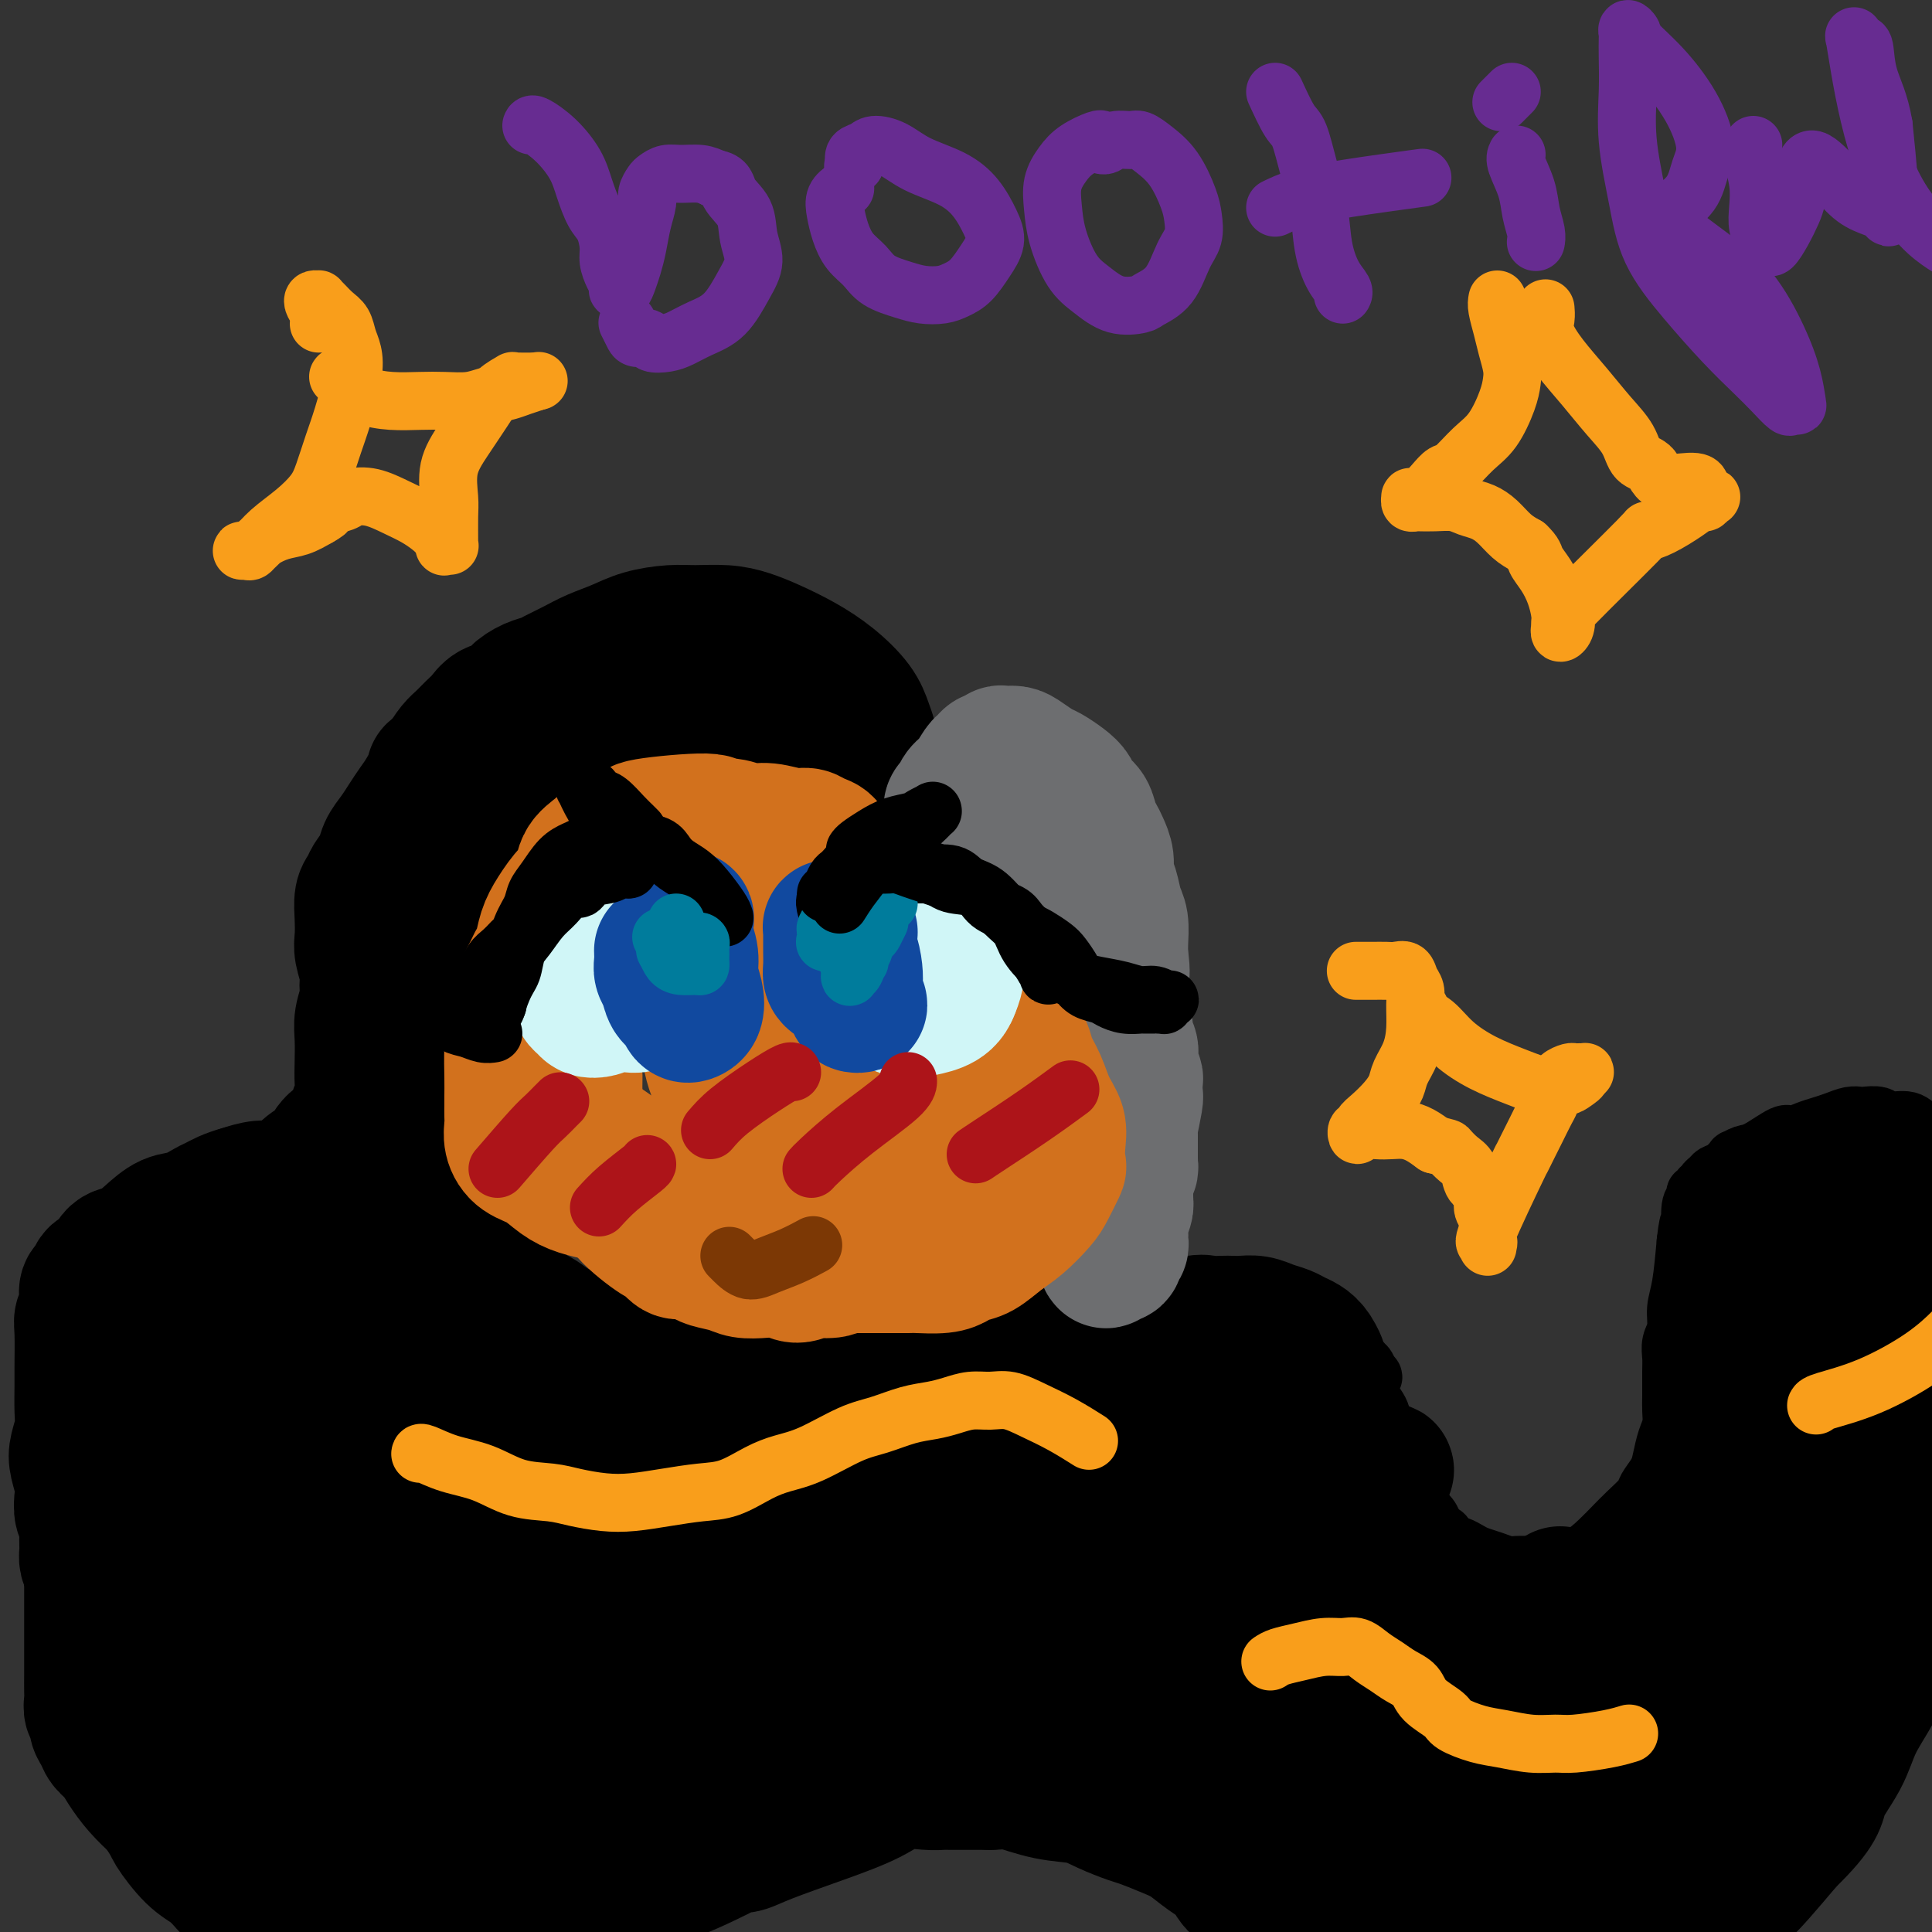 <svg viewBox='0 0 400 400' version='1.1' xmlns='http://www.w3.org/2000/svg' xmlns:xlink='http://www.w3.org/1999/xlink'><rect x="0" y="0" width="400" height="400" fill="#333333" stroke="none"/><g fill='none' stroke='#000000' stroke-width='12' stroke-linecap='round' stroke-linejoin='round'><path d='M185,171c-0.196,-0.123 -0.392,-0.246 -1,-1c-0.608,-0.754 -1.629,-2.138 -3,-3c-1.371,-0.862 -3.094,-1.203 -5,-2c-1.906,-0.797 -3.995,-2.052 -6,-3c-2.005,-0.948 -3.924,-1.589 -6,-2c-2.076,-0.411 -4.308,-0.590 -6,-1c-1.692,-0.410 -2.845,-1.049 -5,-1c-2.155,0.049 -5.312,0.787 -7,1c-1.688,0.213 -1.906,-0.098 -4,0c-2.094,0.098 -6.064,0.605 -8,1c-1.936,0.395 -1.837,0.677 -3,2c-1.163,1.323 -3.587,3.686 -6,6c-2.413,2.314 -4.817,4.580 -7,7c-2.183,2.420 -4.147,4.995 -6,7c-1.853,2.005 -3.596,3.439 -5,5c-1.404,1.561 -2.470,3.249 -3,5c-0.530,1.751 -0.524,3.564 -1,5c-0.476,1.436 -1.434,2.493 -2,4c-0.566,1.507 -0.741,3.462 -1,5c-0.259,1.538 -0.601,2.659 -1,4c-0.399,1.341 -0.854,2.903 -1,5c-0.146,2.097 0.016,4.731 0,7c-0.016,2.269 -0.210,4.175 0,6c0.210,1.825 0.826,3.568 1,5c0.174,1.432 -0.093,2.552 0,4c0.093,1.448 0.547,3.224 1,5'/><path d='M100,242c0.458,4.849 0.602,3.472 1,4c0.398,0.528 1.050,2.960 2,5c0.950,2.040 2.197,3.687 3,5c0.803,1.313 1.163,2.292 2,3c0.837,0.708 2.153,1.145 3,2c0.847,0.855 1.225,2.127 2,3c0.775,0.873 1.946,1.347 3,2c1.054,0.653 1.990,1.484 3,2c1.010,0.516 2.093,0.717 3,1c0.907,0.283 1.639,0.650 3,1c1.361,0.350 3.350,0.685 5,1c1.650,0.315 2.962,0.610 5,1c2.038,0.390 4.804,0.875 7,1c2.196,0.125 3.823,-0.110 6,0c2.177,0.110 4.903,0.566 7,1c2.097,0.434 3.563,0.845 7,1c3.437,0.155 8.845,0.052 11,0c2.155,-0.052 1.058,-0.055 2,0c0.942,0.055 3.925,0.169 6,0c2.075,-0.169 3.243,-0.620 5,-1c1.757,-0.380 4.104,-0.690 6,-1c1.896,-0.310 3.340,-0.619 5,-1c1.660,-0.381 3.535,-0.834 5,-1c1.465,-0.166 2.521,-0.044 4,0c1.479,0.044 3.382,0.012 5,0c1.618,-0.012 2.951,-0.003 4,0c1.049,0.003 1.814,0.001 3,0c1.186,-0.001 2.792,-0.000 4,0c1.208,0.000 2.018,0.000 3,0c0.982,-0.000 2.138,-0.000 3,0c0.862,0.000 1.431,0.000 2,0'/><path d='M230,271c11.341,-0.603 5.693,-0.110 4,0c-1.693,0.110 0.569,-0.163 2,0c1.431,0.163 2.033,0.763 3,1c0.967,0.237 2.301,0.112 3,0c0.699,-0.112 0.765,-0.212 1,0c0.235,0.212 0.640,0.735 1,1c0.360,0.265 0.677,0.271 1,0c0.323,-0.271 0.653,-0.819 1,-1c0.347,-0.181 0.712,0.004 1,0c0.288,-0.004 0.497,-0.197 1,0c0.503,0.197 1.298,0.784 2,1c0.702,0.216 1.311,0.062 2,0c0.689,-0.062 1.457,-0.030 2,0c0.543,0.030 0.860,0.060 2,0c1.140,-0.060 3.104,-0.208 4,0c0.896,0.208 0.725,0.773 1,1c0.275,0.227 0.996,0.117 2,0c1.004,-0.117 2.292,-0.242 3,0c0.708,0.242 0.837,0.852 1,1c0.163,0.148 0.359,-0.167 1,0c0.641,0.167 1.726,0.817 2,1c0.274,0.183 -0.265,-0.102 0,0c0.265,0.102 1.333,0.592 2,1c0.667,0.408 0.934,0.736 2,1c1.066,0.264 2.930,0.466 4,1c1.070,0.534 1.344,1.401 2,2c0.656,0.599 1.692,0.931 2,1c0.308,0.069 -0.113,-0.126 0,0c0.113,0.126 0.761,0.572 1,1c0.239,0.428 0.068,0.836 0,1c-0.068,0.164 -0.034,0.082 0,0'/><path d='M283,284c2.630,1.730 0.704,1.055 0,1c-0.704,-0.055 -0.185,0.510 0,1c0.185,0.490 0.036,0.906 0,1c-0.036,0.094 0.042,-0.133 0,0c-0.042,0.133 -0.205,0.626 0,1c0.205,0.374 0.777,0.629 1,1c0.223,0.371 0.097,0.859 0,1c-0.097,0.141 -0.166,-0.063 0,0c0.166,0.063 0.567,0.394 1,1c0.433,0.606 0.900,1.485 1,2c0.100,0.515 -0.165,0.664 0,1c0.165,0.336 0.762,0.860 1,1c0.238,0.140 0.117,-0.103 0,0c-0.117,0.103 -0.228,0.552 0,1c0.228,0.448 0.797,0.893 1,1c0.203,0.107 0.039,-0.126 0,0c-0.039,0.126 0.045,0.611 0,1c-0.045,0.389 -0.219,0.680 0,1c0.219,0.320 0.832,0.667 1,1c0.168,0.333 -0.109,0.652 0,1c0.109,0.348 0.603,0.726 1,1c0.397,0.274 0.699,0.444 1,1c0.301,0.556 0.603,1.497 1,2c0.397,0.503 0.889,0.568 1,1c0.111,0.432 -0.160,1.232 0,2c0.160,0.768 0.750,1.505 1,2c0.250,0.495 0.161,0.749 0,1c-0.161,0.251 -0.394,0.500 0,1c0.394,0.500 1.414,1.250 2,2c0.586,0.750 0.739,1.500 1,2c0.261,0.500 0.631,0.750 1,1'/><path d='M298,317c2.512,5.284 1.291,1.993 1,1c-0.291,-0.993 0.347,0.311 1,1c0.653,0.689 1.320,0.763 2,1c0.680,0.237 1.374,0.638 2,1c0.626,0.362 1.183,0.686 2,1c0.817,0.314 1.895,0.620 3,1c1.105,0.380 2.236,0.835 3,1c0.764,0.165 1.162,0.041 2,0c0.838,-0.041 2.117,0.002 3,0c0.883,-0.002 1.370,-0.048 2,0c0.630,0.048 1.404,0.190 2,0c0.596,-0.190 1.016,-0.711 2,-1c0.984,-0.289 2.534,-0.346 4,-1c1.466,-0.654 2.850,-1.903 4,-3c1.150,-1.097 2.066,-2.040 3,-3c0.934,-0.960 1.885,-1.936 3,-3c1.115,-1.064 2.392,-2.217 3,-3c0.608,-0.783 0.545,-1.196 1,-2c0.455,-0.804 1.428,-2.001 2,-3c0.572,-0.999 0.742,-1.802 1,-3c0.258,-1.198 0.605,-2.793 1,-4c0.395,-1.207 0.838,-2.027 1,-3c0.162,-0.973 0.042,-2.098 0,-3c-0.042,-0.902 -0.007,-1.581 0,-3c0.007,-1.419 -0.013,-3.579 0,-5c0.013,-1.421 0.059,-2.102 0,-3c-0.059,-0.898 -0.223,-2.014 0,-3c0.223,-0.986 0.833,-1.842 1,-3c0.167,-1.158 -0.109,-2.620 0,-4c0.109,-1.380 0.603,-2.680 1,-5c0.397,-2.320 0.699,-5.660 1,-9'/><path d='M349,257c0.708,-6.343 0.978,-3.201 1,-3c0.022,0.201 -0.206,-2.539 0,-4c0.206,-1.461 0.844,-1.645 1,-2c0.156,-0.355 -0.169,-0.883 0,-1c0.169,-0.117 0.833,0.176 1,0c0.167,-0.176 -0.163,-0.821 0,-1c0.163,-0.179 0.820,0.108 1,0c0.180,-0.108 -0.115,-0.611 0,-1c0.115,-0.389 0.642,-0.664 1,-1c0.358,-0.336 0.546,-0.735 1,-1c0.454,-0.265 1.172,-0.397 2,-1c0.828,-0.603 1.766,-1.676 2,-2c0.234,-0.324 -0.237,0.100 0,0c0.237,-0.100 1.183,-0.723 2,-1c0.817,-0.277 1.506,-0.207 3,-1c1.494,-0.793 3.792,-2.450 5,-3c1.208,-0.550 1.324,0.007 2,0c0.676,-0.007 1.912,-0.576 3,-1c1.088,-0.424 2.030,-0.702 3,-1c0.970,-0.298 1.969,-0.617 3,-1c1.031,-0.383 2.095,-0.830 3,-1c0.905,-0.170 1.653,-0.061 2,0c0.347,0.061 0.293,0.076 1,0c0.707,-0.076 2.173,-0.241 3,0c0.827,0.241 1.014,0.888 2,1c0.986,0.112 2.770,-0.313 4,0c1.230,0.313 1.907,1.362 3,2c1.093,0.638 2.602,0.864 5,2c2.398,1.136 5.685,3.182 7,4c1.315,0.818 0.657,0.409 0,0'/></g>
<g fill='none' stroke='#000000' stroke-width='28' stroke-linecap='round' stroke-linejoin='round'><path d='M182,162c-0.024,-0.373 -0.048,-0.746 0,-1c0.048,-0.254 0.167,-0.391 0,-1c-0.167,-0.609 -0.619,-1.692 -1,-3c-0.381,-1.308 -0.690,-2.843 -1,-4c-0.310,-1.157 -0.620,-1.938 -1,-3c-0.380,-1.062 -0.831,-2.407 -2,-4c-1.169,-1.593 -3.055,-3.436 -5,-5c-1.945,-1.564 -3.948,-2.850 -6,-4c-2.052,-1.150 -4.154,-2.165 -6,-3c-1.846,-0.835 -3.438,-1.489 -5,-2c-1.562,-0.511 -3.095,-0.877 -5,-1c-1.905,-0.123 -4.183,-0.003 -6,0c-1.817,0.003 -3.174,-0.113 -5,0c-1.826,0.113 -4.121,0.454 -6,1c-1.879,0.546 -3.342,1.298 -5,2c-1.658,0.702 -3.511,1.353 -5,2c-1.489,0.647 -2.616,1.289 -4,2c-1.384,0.711 -3.027,1.490 -4,2c-0.973,0.510 -1.276,0.752 -2,1c-0.724,0.248 -1.871,0.503 -3,1c-1.129,0.497 -2.242,1.235 -3,2c-0.758,0.765 -1.162,1.556 -2,2c-0.838,0.444 -2.111,0.541 -3,1c-0.889,0.459 -1.393,1.280 -2,2c-0.607,0.720 -1.317,1.337 -2,2c-0.683,0.663 -1.338,1.371 -2,2c-0.662,0.629 -1.332,1.180 -2,2c-0.668,0.820 -1.334,1.910 -2,3'/><path d='M92,158c-3.142,2.724 -1.996,1.534 -2,2c-0.004,0.466 -1.157,2.589 -2,4c-0.843,1.411 -1.377,2.110 -2,3c-0.623,0.890 -1.337,1.971 -2,3c-0.663,1.029 -1.277,2.005 -2,3c-0.723,0.995 -1.557,2.008 -2,3c-0.443,0.992 -0.497,1.962 -1,3c-0.503,1.038 -1.455,2.144 -2,3c-0.545,0.856 -0.683,1.463 -1,2c-0.317,0.537 -0.813,1.004 -1,2c-0.187,0.996 -0.064,2.521 0,4c0.064,1.479 0.071,2.912 0,4c-0.071,1.088 -0.219,1.831 0,3c0.219,1.169 0.805,2.765 1,4c0.195,1.235 -0.000,2.108 0,3c0.000,0.892 0.196,1.802 0,3c-0.196,1.198 -0.783,2.685 -1,4c-0.217,1.315 -0.062,2.459 0,4c0.062,1.541 0.032,3.480 0,5c-0.032,1.520 -0.066,2.620 0,4c0.066,1.380 0.232,3.040 0,4c-0.232,0.960 -0.862,1.220 -1,2c-0.138,0.780 0.217,2.081 0,3c-0.217,0.919 -1.006,1.458 -2,2c-0.994,0.542 -2.194,1.088 -3,2c-0.806,0.912 -1.219,2.191 -2,3c-0.781,0.809 -1.930,1.148 -3,2c-1.070,0.852 -2.060,2.218 -3,3c-0.940,0.782 -1.830,0.980 -3,1c-1.170,0.020 -2.620,-0.137 -4,0c-1.380,0.137 -2.690,0.569 -4,1'/><path d='M50,247c-2.764,0.732 -4.174,1.564 -5,2c-0.826,0.436 -1.067,0.478 -2,1c-0.933,0.522 -2.557,1.524 -4,2c-1.443,0.476 -2.704,0.426 -4,1c-1.296,0.574 -2.627,1.774 -4,3c-1.373,1.226 -2.787,2.479 -4,3c-1.213,0.521 -2.224,0.310 -3,1c-0.776,0.690 -1.318,2.283 -2,3c-0.682,0.717 -1.503,0.560 -2,1c-0.497,0.440 -0.668,1.479 -1,2c-0.332,0.521 -0.825,0.524 -1,1c-0.175,0.476 -0.033,1.425 0,2c0.033,0.575 -0.044,0.776 0,1c0.044,0.224 0.208,0.470 0,1c-0.208,0.530 -0.788,1.345 -1,2c-0.212,0.655 -0.056,1.150 0,3c0.056,1.850 0.011,5.055 0,7c-0.011,1.945 0.010,2.630 0,4c-0.010,1.370 -0.052,3.423 0,5c0.052,1.577 0.196,2.676 0,4c-0.196,1.324 -0.733,2.872 -1,4c-0.267,1.128 -0.264,1.834 0,3c0.264,1.166 0.789,2.790 1,4c0.211,1.210 0.109,2.004 0,3c-0.109,0.996 -0.226,2.192 0,3c0.226,0.808 0.795,1.228 1,2c0.205,0.772 0.045,1.898 0,3c-0.045,1.102 0.026,2.181 0,3c-0.026,0.819 -0.150,1.377 0,2c0.150,0.623 0.575,1.312 1,2'/><path d='M19,325c0.464,4.252 0.124,2.382 0,2c-0.124,-0.382 -0.033,0.724 0,1c0.033,0.276 0.009,-0.277 0,0c-0.009,0.277 -0.002,1.384 0,2c0.002,0.616 0.001,0.740 0,1c-0.001,0.260 -0.000,0.657 0,1c0.000,0.343 0.000,0.632 0,1c-0.000,0.368 -0.000,0.816 0,1c0.000,0.184 0.000,0.106 0,0c-0.000,-0.106 -0.000,-0.239 0,0c0.000,0.239 -0.000,0.850 0,1c0.000,0.150 0.000,-0.162 0,0c-0.000,0.162 -0.000,0.799 0,1c0.000,0.201 0.000,-0.032 0,0c-0.000,0.032 -0.000,0.330 0,1c0.000,0.670 0.000,1.712 0,3c-0.000,1.288 -0.001,2.821 0,4c0.001,1.179 0.004,2.003 0,3c-0.004,0.997 -0.016,2.168 0,3c0.016,0.832 0.060,1.325 0,2c-0.060,0.675 -0.224,1.532 0,2c0.224,0.468 0.837,0.547 1,1c0.163,0.453 -0.123,1.278 0,2c0.123,0.722 0.654,1.340 1,2c0.346,0.660 0.507,1.362 1,2c0.493,0.638 1.318,1.212 2,2c0.682,0.788 1.222,1.789 2,3c0.778,1.211 1.794,2.632 3,4c1.206,1.368 2.603,2.684 4,4'/><path d='M33,374c2.656,3.961 2.297,3.862 3,5c0.703,1.138 2.470,3.513 4,5c1.530,1.487 2.825,2.086 4,3c1.175,0.914 2.231,2.142 3,3c0.769,0.858 1.251,1.344 2,2c0.749,0.656 1.764,1.481 3,2c1.236,0.519 2.695,0.734 4,1c1.305,0.266 2.458,0.585 4,1c1.542,0.415 3.472,0.928 5,1c1.528,0.072 2.653,-0.296 5,0c2.347,0.296 5.916,1.256 9,2c3.084,0.744 5.684,1.274 10,1c4.316,-0.274 10.347,-1.350 14,-2c3.653,-0.650 4.927,-0.874 7,-1c2.073,-0.126 4.943,-0.156 8,-1c3.057,-0.844 6.300,-2.503 10,-4c3.700,-1.497 7.858,-2.831 11,-4c3.142,-1.169 5.269,-2.174 7,-3c1.731,-0.826 3.067,-1.473 4,-2c0.933,-0.527 1.463,-0.934 2,-1c0.537,-0.066 1.082,0.209 2,0c0.918,-0.209 2.210,-0.904 5,-2c2.790,-1.096 7.080,-2.595 11,-4c3.920,-1.405 7.471,-2.716 10,-4c2.529,-1.284 4.034,-2.540 6,-3c1.966,-0.460 4.391,-0.123 6,0c1.609,0.123 2.400,0.033 3,0c0.600,-0.033 1.008,-0.009 2,0c0.992,0.009 2.569,0.003 4,0c1.431,-0.003 2.715,-0.001 4,0'/><path d='M205,369c3.744,-0.112 3.605,-0.391 5,0c1.395,0.391 4.325,1.452 7,2c2.675,0.548 5.097,0.584 7,1c1.903,0.416 3.289,1.213 5,2c1.711,0.787 3.748,1.565 5,2c1.252,0.435 1.719,0.528 3,1c1.281,0.472 3.377,1.322 5,2c1.623,0.678 2.774,1.182 4,2c1.226,0.818 2.528,1.950 4,3c1.472,1.050 3.113,2.019 4,3c0.887,0.981 1.020,1.974 2,3c0.980,1.026 2.807,2.084 4,3c1.193,0.916 1.751,1.691 3,3c1.249,1.309 3.188,3.152 5,6c1.812,2.848 3.495,6.699 5,9c1.505,2.301 2.830,3.051 4,4c1.170,0.949 2.185,2.097 3,3c0.815,0.903 1.430,1.560 2,2c0.570,0.440 1.094,0.663 2,1c0.906,0.337 2.196,0.790 4,1c1.804,0.210 4.124,0.178 7,0c2.876,-0.178 6.307,-0.502 10,-1c3.693,-0.498 7.646,-1.169 11,-2c3.354,-0.831 6.109,-1.821 9,-3c2.891,-1.179 5.920,-2.546 9,-4c3.080,-1.454 6.212,-2.995 9,-5c2.788,-2.005 5.232,-4.476 8,-7c2.768,-2.524 5.861,-5.103 8,-7c2.139,-1.897 3.326,-3.114 5,-5c1.674,-1.886 3.837,-4.443 6,-7'/><path d='M370,381c6.946,-6.726 6.312,-8.040 7,-10c0.688,-1.960 2.697,-4.567 4,-7c1.303,-2.433 1.899,-4.693 3,-7c1.101,-2.307 2.708,-4.660 4,-7c1.292,-2.340 2.269,-4.666 3,-7c0.731,-2.334 1.215,-4.675 2,-7c0.785,-2.325 1.870,-4.633 3,-8c1.130,-3.367 2.304,-7.791 3,-11c0.696,-3.209 0.913,-5.203 1,-6c0.087,-0.797 0.043,-0.399 0,0'/><path d='M388,334c0.877,-1.065 1.754,-2.131 3,-4c1.246,-1.869 2.862,-4.542 4,-7c1.138,-2.458 1.797,-4.700 2,-7c0.203,-2.300 -0.050,-4.656 0,-7c0.050,-2.344 0.405,-4.675 0,-8c-0.405,-3.325 -1.569,-7.643 -2,-11c-0.431,-3.357 -0.131,-5.753 0,-8c0.131,-2.247 0.091,-4.345 0,-6c-0.091,-1.655 -0.235,-2.867 0,-4c0.235,-1.133 0.847,-2.187 1,-3c0.153,-0.813 -0.155,-1.383 0,-2c0.155,-0.617 0.773,-1.279 1,-2c0.227,-0.721 0.061,-1.501 0,-2c-0.061,-0.499 -0.019,-0.717 0,-1c0.019,-0.283 0.014,-0.632 0,-1c-0.014,-0.368 -0.039,-0.756 0,-1c0.039,-0.244 0.141,-0.344 0,-1c-0.141,-0.656 -0.524,-1.867 -1,-3c-0.476,-1.133 -1.044,-2.187 -2,-3c-0.956,-0.813 -2.299,-1.384 -3,-2c-0.701,-0.616 -0.762,-1.278 -1,-2c-0.238,-0.722 -0.655,-1.504 -1,-2c-0.345,-0.496 -0.617,-0.707 -1,-1c-0.383,-0.293 -0.876,-0.667 -1,-1c-0.124,-0.333 0.121,-0.625 0,-1c-0.121,-0.375 -0.610,-0.832 -1,-1c-0.390,-0.168 -0.682,-0.045 -1,0c-0.318,0.045 -0.662,0.013 -1,0c-0.338,-0.013 -0.669,-0.006 -1,0'/><path d='M383,243c-2.451,-2.297 -1.579,-0.038 -2,1c-0.421,1.038 -2.136,0.856 -4,1c-1.864,0.144 -3.877,0.613 -5,1c-1.123,0.387 -1.358,0.694 -2,1c-0.642,0.306 -1.693,0.613 -2,1c-0.307,0.387 0.129,0.853 0,1c-0.129,0.147 -0.823,-0.026 -1,0c-0.177,0.026 0.163,0.249 0,1c-0.163,0.751 -0.827,2.029 -1,3c-0.173,0.971 0.147,1.636 0,3c-0.147,1.364 -0.761,3.427 -1,5c-0.239,1.573 -0.102,2.655 0,4c0.102,1.345 0.168,2.951 0,5c-0.168,2.049 -0.571,4.540 -1,6c-0.429,1.460 -0.886,1.890 -1,2c-0.114,0.110 0.114,-0.100 0,1c-0.114,1.100 -0.570,3.511 -1,5c-0.430,1.489 -0.833,2.055 -1,3c-0.167,0.945 -0.096,2.269 0,3c0.096,0.731 0.218,0.869 0,1c-0.218,0.131 -0.776,0.254 -1,1c-0.224,0.746 -0.116,2.113 0,3c0.116,0.887 0.239,1.294 0,2c-0.239,0.706 -0.840,1.713 -1,3c-0.160,1.287 0.122,2.855 0,4c-0.122,1.145 -0.647,1.866 -1,3c-0.353,1.134 -0.534,2.679 -1,4c-0.466,1.321 -1.218,2.416 -2,4c-0.782,1.584 -1.595,3.657 -2,5c-0.405,1.343 -0.401,1.955 -1,3c-0.599,1.045 -1.799,2.522 -3,4'/><path d='M349,327c-2.126,4.138 -2.440,2.983 -3,3c-0.560,0.017 -1.365,1.205 -2,2c-0.635,0.795 -1.098,1.198 -2,2c-0.902,0.802 -2.242,2.004 -4,3c-1.758,0.996 -3.934,1.786 -6,3c-2.066,1.214 -4.022,2.851 -6,4c-1.978,1.149 -3.979,1.811 -6,3c-2.021,1.189 -4.063,2.907 -6,4c-1.937,1.093 -3.771,1.561 -5,2c-1.229,0.439 -1.854,0.848 -2,1c-0.146,0.152 0.185,0.048 -1,1c-1.185,0.952 -3.887,2.959 1,0c4.887,-2.959 17.361,-10.883 24,-15c6.639,-4.117 7.442,-4.427 12,-8c4.558,-3.573 12.870,-10.409 19,-16c6.130,-5.591 10.076,-9.938 13,-14c2.924,-4.062 4.826,-7.838 6,-11c1.174,-3.162 1.621,-5.708 2,-8c0.379,-2.292 0.689,-4.330 1,-7c0.311,-2.670 0.622,-5.972 1,-8c0.378,-2.028 0.823,-2.782 1,-3c0.177,-0.218 0.086,0.099 0,0c-0.086,-0.099 -0.167,-0.614 -1,1c-0.833,1.614 -2.416,5.359 -6,12c-3.584,6.641 -9.167,16.179 -14,24c-4.833,7.821 -8.917,13.924 -12,20c-3.083,6.076 -5.167,12.123 -7,17c-1.833,4.877 -3.417,8.582 -4,12c-0.583,3.418 -0.167,6.548 0,8c0.167,1.452 0.083,1.226 0,1'/><path d='M342,360c2.945,-3.150 10.307,-15.525 16,-24c5.693,-8.475 9.718,-13.052 15,-18c5.282,-4.948 11.822,-10.269 16,-14c4.178,-3.731 5.993,-5.873 7,-7c1.007,-1.127 1.204,-1.239 1,-1c-0.204,0.239 -0.810,0.830 -1,1c-0.190,0.170 0.036,-0.080 -3,4c-3.036,4.080 -9.334,12.491 -15,20c-5.666,7.509 -10.701,14.115 -15,20c-4.299,5.885 -7.861,11.048 -10,15c-2.139,3.952 -2.855,6.694 -6,12c-3.145,5.306 -8.718,13.175 -11,16c-2.282,2.825 -1.271,0.604 -1,0c0.271,-0.604 -0.196,0.408 0,0c0.196,-0.408 1.056,-2.237 4,-6c2.944,-3.763 7.973,-9.460 13,-14c5.027,-4.540 10.054,-7.922 13,-10c2.946,-2.078 3.812,-2.850 4,-3c0.188,-0.150 -0.301,0.323 0,0c0.301,-0.323 1.391,-1.443 0,0c-1.391,1.443 -5.263,5.451 -8,8c-2.737,2.549 -4.337,3.641 -8,7c-3.663,3.359 -9.388,8.984 -14,13c-4.612,4.016 -8.110,6.422 -11,8c-2.890,1.578 -5.172,2.329 -7,3c-1.828,0.671 -3.201,1.262 -5,2c-1.799,0.738 -4.023,1.622 -6,2c-1.977,0.378 -3.708,0.251 -5,0c-1.292,-0.251 -2.146,-0.625 -3,-1'/><path d='M302,393c-1.569,-0.382 -1.493,-0.835 -1,-3c0.493,-2.165 1.403,-6.040 4,-10c2.597,-3.960 6.881,-8.006 11,-11c4.119,-2.994 8.073,-4.937 11,-6c2.927,-1.063 4.826,-1.248 6,-1c1.174,0.248 1.623,0.927 2,1c0.377,0.073 0.682,-0.461 0,1c-0.682,1.461 -2.352,4.917 -5,9c-2.648,4.083 -6.275,8.792 -10,13c-3.725,4.208 -7.550,7.914 -11,10c-3.450,2.086 -6.527,2.552 -8,4c-1.473,1.448 -1.344,3.880 -7,2c-5.656,-1.880 -17.098,-8.071 -22,-11c-4.902,-2.929 -3.263,-2.596 -3,-3c0.263,-0.404 -0.848,-1.543 -1,-4c-0.152,-2.457 0.655,-6.231 2,-11c1.345,-4.769 3.227,-10.534 5,-14c1.773,-3.466 3.437,-4.632 5,-6c1.563,-1.368 3.025,-2.938 5,-4c1.975,-1.062 4.464,-1.616 7,-1c2.536,0.616 5.121,2.402 7,4c1.879,1.598 3.052,3.006 4,5c0.948,1.994 1.670,4.573 2,7c0.330,2.427 0.267,4.703 0,6c-0.267,1.297 -0.737,1.615 -1,2c-0.263,0.385 -0.319,0.836 -2,0c-1.681,-0.836 -4.986,-2.959 -8,-5c-3.014,-2.041 -5.736,-4.001 -8,-6c-2.264,-1.999 -4.071,-4.038 -5,-6c-0.929,-1.962 -0.980,-3.846 -1,-5c-0.020,-1.154 -0.010,-1.577 0,-2'/><path d='M280,348c-0.616,-2.194 0.844,-1.180 3,-1c2.156,0.180 5.009,-0.473 8,-1c2.991,-0.527 6.121,-0.929 8,-1c1.879,-0.071 2.506,0.190 3,0c0.494,-0.190 0.855,-0.831 1,-1c0.145,-0.169 0.074,0.135 0,0c-0.074,-0.135 -0.153,-0.709 0,-1c0.153,-0.291 0.536,-0.300 1,-1c0.464,-0.700 1.010,-2.092 1,-3c-0.010,-0.908 -0.574,-1.331 -1,-2c-0.426,-0.669 -0.712,-1.582 -1,-2c-0.288,-0.418 -0.578,-0.339 -1,-1c-0.422,-0.661 -0.978,-2.061 -2,-3c-1.022,-0.939 -2.511,-1.417 -4,-2c-1.489,-0.583 -2.977,-1.271 -4,-2c-1.023,-0.729 -1.582,-1.500 -2,-2c-0.418,-0.500 -0.696,-0.729 -1,-1c-0.304,-0.271 -0.634,-0.585 -1,-1c-0.366,-0.415 -0.770,-0.930 -1,-2c-0.230,-1.070 -0.288,-2.694 -1,-4c-0.712,-1.306 -2.078,-2.294 -3,-4c-0.922,-1.706 -1.399,-4.128 -2,-6c-0.601,-1.872 -1.326,-3.192 -2,-5c-0.674,-1.808 -1.297,-4.102 -2,-6c-0.703,-1.898 -1.487,-3.399 -2,-5c-0.513,-1.601 -0.757,-3.300 -1,-5'/><path d='M274,286c-2.357,-6.538 -1.250,-4.382 -1,-4c0.250,0.382 -0.359,-1.011 -1,-2c-0.641,-0.989 -1.315,-1.575 -2,-2c-0.685,-0.425 -1.380,-0.688 -2,-1c-0.620,-0.312 -1.163,-0.672 -2,-1c-0.837,-0.328 -1.966,-0.624 -3,-1c-1.034,-0.376 -1.972,-0.832 -3,-1c-1.028,-0.168 -2.145,-0.047 -3,0c-0.855,0.047 -1.448,0.020 -2,0c-0.552,-0.020 -1.062,-0.034 -2,0c-0.938,0.034 -2.305,0.117 -3,0c-0.695,-0.117 -0.717,-0.434 -3,0c-2.283,0.434 -6.826,1.618 -9,2c-2.174,0.382 -1.979,-0.038 -2,0c-0.021,0.038 -0.259,0.536 -1,1c-0.741,0.464 -1.984,0.895 -3,1c-1.016,0.105 -1.804,-0.116 -3,0c-1.196,0.116 -2.801,0.569 -4,1c-1.199,0.431 -1.990,0.840 -3,1c-1.010,0.160 -2.237,0.071 -3,0c-0.763,-0.071 -1.063,-0.124 -2,0c-0.937,0.124 -2.511,0.426 -4,1c-1.489,0.574 -2.893,1.421 -4,2c-1.107,0.579 -1.916,0.890 -3,1c-1.084,0.110 -2.442,0.018 -3,0c-0.558,-0.018 -0.315,0.037 -1,0c-0.685,-0.037 -2.297,-0.164 -4,0c-1.703,0.164 -3.498,0.621 -5,1c-1.502,0.379 -2.712,0.679 -4,1c-1.288,0.321 -2.654,0.663 -4,1c-1.346,0.337 -2.673,0.668 -4,1'/><path d='M181,288c-10.755,2.388 -4.641,1.358 -3,1c1.641,-0.358 -1.191,-0.043 -3,0c-1.809,0.043 -2.594,-0.185 -3,0c-0.406,0.185 -0.431,0.781 -1,1c-0.569,0.219 -1.681,0.059 -3,0c-1.319,-0.059 -2.844,-0.016 -4,0c-1.156,0.016 -1.944,0.005 -3,0c-1.056,-0.005 -2.379,-0.003 -4,0c-1.621,0.003 -3.540,0.007 -5,0c-1.460,-0.007 -2.461,-0.026 -4,0c-1.539,0.026 -3.617,0.096 -5,0c-1.383,-0.096 -2.070,-0.357 -4,-1c-1.930,-0.643 -5.102,-1.666 -7,-2c-1.898,-0.334 -2.522,0.021 -3,0c-0.478,-0.021 -0.810,-0.418 -2,-1c-1.190,-0.582 -3.239,-1.349 -5,-2c-1.761,-0.651 -3.234,-1.188 -5,-2c-1.766,-0.812 -3.824,-1.901 -6,-3c-2.176,-1.099 -4.468,-2.209 -6,-3c-1.532,-0.791 -2.302,-1.262 -3,-2c-0.698,-0.738 -1.324,-1.744 -2,-2c-0.676,-0.256 -1.404,0.237 -2,0c-0.596,-0.237 -1.062,-1.203 -2,-2c-0.938,-0.797 -2.349,-1.426 -3,-2c-0.651,-0.574 -0.542,-1.092 -1,-2c-0.458,-0.908 -1.484,-2.206 -2,-3c-0.516,-0.794 -0.522,-1.083 -1,-2c-0.478,-0.917 -1.427,-2.462 -2,-4c-0.573,-1.538 -0.770,-3.068 -1,-4c-0.230,-0.932 -0.494,-1.266 -1,-2c-0.506,-0.734 -1.253,-1.867 -2,-3'/><path d='M83,248c-1.729,-3.407 -1.050,-1.926 -1,-2c0.050,-0.074 -0.529,-1.704 -1,-3c-0.471,-1.296 -0.834,-2.258 -1,-3c-0.166,-0.742 -0.136,-1.266 0,-2c0.136,-0.734 0.379,-1.679 0,-3c-0.379,-1.321 -1.381,-3.017 -2,-5c-0.619,-1.983 -0.856,-4.252 -1,-6c-0.144,-1.748 -0.197,-2.974 0,-4c0.197,-1.026 0.643,-1.850 1,-3c0.357,-1.150 0.624,-2.624 1,-4c0.376,-1.376 0.859,-2.652 1,-4c0.141,-1.348 -0.061,-2.766 0,-4c0.061,-1.234 0.386,-2.285 2,-5c1.614,-2.715 4.517,-7.096 6,-9c1.483,-1.904 1.545,-1.333 2,-2c0.455,-0.667 1.304,-2.574 2,-4c0.696,-1.426 1.239,-2.371 3,-5c1.761,-2.629 4.739,-6.940 6,-9c1.261,-2.060 0.805,-1.867 1,-3c0.195,-1.133 1.042,-3.591 2,-5c0.958,-1.409 2.028,-1.768 3,-2c0.972,-0.232 1.848,-0.337 3,-1c1.152,-0.663 2.582,-1.883 4,-3c1.418,-1.117 2.826,-2.130 4,-3c1.174,-0.870 2.116,-1.596 3,-2c0.884,-0.404 1.712,-0.487 3,-1c1.288,-0.513 3.036,-1.457 5,-2c1.964,-0.543 4.144,-0.685 6,-1c1.856,-0.315 3.387,-0.804 5,-1c1.613,-0.196 3.306,-0.098 5,0'/><path d='M145,147c4.462,-0.778 3.616,-0.222 4,0c0.384,0.222 1.996,0.111 3,0c1.004,-0.111 1.399,-0.220 2,0c0.601,0.220 1.407,0.769 2,1c0.593,0.231 0.974,0.143 1,0c0.026,-0.143 -0.303,-0.339 0,0c0.303,0.339 1.239,1.215 0,1c-1.239,-0.215 -4.654,-1.521 -6,-2c-1.346,-0.479 -0.623,-0.131 -1,0c-0.377,0.131 -1.853,0.045 -3,0c-1.147,-0.045 -1.965,-0.049 -3,0c-1.035,0.049 -2.286,0.153 -4,0c-1.714,-0.153 -3.890,-0.561 -6,0c-2.110,0.561 -4.153,2.091 -6,3c-1.847,0.909 -3.499,1.198 -5,2c-1.501,0.802 -2.852,2.118 -4,3c-1.148,0.882 -2.092,1.331 -3,2c-0.908,0.669 -1.778,1.558 -3,3c-1.222,1.442 -2.795,3.436 -4,5c-1.205,1.564 -2.042,2.699 -3,4c-0.958,1.301 -2.039,2.769 -3,4c-0.961,1.231 -1.804,2.227 -3,4c-1.196,1.773 -2.745,4.324 -4,7c-1.255,2.676 -2.216,5.479 -3,8c-0.784,2.521 -1.392,4.761 -2,7'/><path d='M91,199c-1.822,4.671 -1.878,5.348 -2,7c-0.122,1.652 -0.312,4.279 -1,7c-0.688,2.721 -1.876,5.535 -3,8c-1.124,2.465 -2.186,4.581 -3,7c-0.814,2.419 -1.381,5.142 -2,7c-0.619,1.858 -1.289,2.852 -2,4c-0.711,1.148 -1.461,2.449 -2,4c-0.539,1.551 -0.865,3.351 -1,5c-0.135,1.649 -0.079,3.148 0,5c0.079,1.852 0.180,4.058 0,6c-0.180,1.942 -0.643,3.622 -1,5c-0.357,1.378 -0.608,2.456 -2,6c-1.392,3.544 -3.924,9.555 -5,12c-1.076,2.445 -0.696,1.325 -1,1c-0.304,-0.325 -1.294,0.146 -2,0c-0.706,-0.146 -1.129,-0.910 -1,-1c0.129,-0.090 0.811,0.494 1,0c0.189,-0.494 -0.115,-2.065 0,-4c0.115,-1.935 0.648,-4.234 2,-7c1.352,-2.766 3.524,-5.999 5,-9c1.476,-3.001 2.255,-5.768 3,-8c0.745,-2.232 1.457,-3.928 2,-5c0.543,-1.072 0.917,-1.521 1,-2c0.083,-0.479 -0.124,-0.989 0,-1c0.124,-0.011 0.579,0.475 0,1c-0.579,0.525 -2.191,1.088 -5,3c-2.809,1.912 -6.815,5.172 -11,8c-4.185,2.828 -8.550,5.223 -12,8c-3.450,2.777 -5.986,5.936 -8,8c-2.014,2.064 -3.507,3.032 -5,4'/><path d='M36,278c-6.495,5.406 -2.234,2.920 -1,2c1.234,-0.920 -0.561,-0.276 -1,0c-0.439,0.276 0.477,0.183 1,0c0.523,-0.183 0.652,-0.454 1,-1c0.348,-0.546 0.915,-1.365 5,-4c4.085,-2.635 11.689,-7.085 17,-11c5.311,-3.915 8.331,-7.294 10,-9c1.669,-1.706 1.989,-1.740 2,-2c0.011,-0.260 -0.287,-0.747 0,-1c0.287,-0.253 1.159,-0.272 0,1c-1.159,1.272 -4.348,3.833 -7,6c-2.652,2.167 -4.766,3.938 -11,11c-6.234,7.062 -16.588,19.415 -21,25c-4.412,5.585 -2.884,4.403 -3,5c-0.116,0.597 -1.878,2.973 -3,5c-1.122,2.027 -1.604,3.704 -2,5c-0.396,1.296 -0.706,2.211 0,3c0.706,0.789 2.427,1.451 3,2c0.573,0.549 -0.003,0.985 3,0c3.003,-0.985 9.583,-3.391 16,-7c6.417,-3.609 12.670,-8.419 17,-11c4.330,-2.581 6.735,-2.931 9,-4c2.265,-1.069 4.389,-2.855 6,-4c1.611,-1.145 2.710,-1.647 3,-2c0.290,-0.353 -0.230,-0.557 0,-1c0.230,-0.443 1.208,-1.127 0,0c-1.208,1.127 -4.604,4.063 -8,7'/><path d='M72,293c-3.827,3.373 -9.394,8.806 -14,14c-4.606,5.194 -8.250,10.149 -11,14c-2.750,3.851 -4.607,6.600 -6,9c-1.393,2.400 -2.323,4.453 -3,6c-0.677,1.547 -1.103,2.589 -1,3c0.103,0.411 0.734,0.191 1,0c0.266,-0.191 0.166,-0.353 1,-1c0.834,-0.647 2.600,-1.779 7,-5c4.400,-3.221 11.432,-8.531 19,-14c7.568,-5.469 15.670,-11.097 23,-15c7.330,-3.903 13.888,-6.082 19,-8c5.112,-1.918 8.778,-3.576 12,-5c3.222,-1.424 6.000,-2.616 7,-3c1.000,-0.384 0.223,0.039 -1,1c-1.223,0.961 -2.892,2.458 -6,5c-3.108,2.542 -7.654,6.127 -12,9c-4.346,2.873 -8.493,5.032 -15,9c-6.507,3.968 -15.374,9.743 -21,13c-5.626,3.257 -8.011,3.997 -11,5c-2.989,1.003 -6.584,2.271 -9,3c-2.416,0.729 -3.654,0.919 -4,1c-0.346,0.081 0.202,0.052 0,0c-0.202,-0.052 -1.152,-0.126 2,0c3.152,0.126 10.406,0.451 21,-1c10.594,-1.451 24.526,-4.679 36,-7c11.474,-2.321 20.489,-3.735 26,-4c5.511,-0.265 7.518,0.620 9,2c1.482,1.380 2.437,3.256 3,4c0.563,0.744 0.732,0.355 0,1c-0.732,0.645 -2.366,2.322 -4,4'/><path d='M140,333c-3.175,2.813 -9.111,7.346 -15,11c-5.889,3.654 -11.731,6.427 -17,8c-5.269,1.573 -9.965,1.944 -15,2c-5.035,0.056 -10.410,-0.203 -16,-1c-5.590,-0.797 -11.395,-2.133 -16,-3c-4.605,-0.867 -8.008,-1.264 -10,-2c-1.992,-0.736 -2.571,-1.812 -3,-2c-0.429,-0.188 -0.708,0.511 0,1c0.708,0.489 2.402,0.766 7,2c4.598,1.234 12.099,3.424 19,5c6.901,1.576 13.202,2.540 17,4c3.798,1.460 5.095,3.418 7,5c1.905,1.582 4.420,2.788 6,4c1.580,1.212 2.226,2.431 1,3c-1.226,0.569 -4.325,0.490 -9,0c-4.675,-0.490 -10.928,-1.390 -17,-3c-6.072,-1.610 -11.963,-3.930 -17,-6c-5.037,-2.070 -9.219,-3.889 -12,-5c-2.781,-1.111 -4.160,-1.512 -5,-2c-0.840,-0.488 -1.142,-1.063 -1,-1c0.142,0.063 0.726,0.763 1,1c0.274,0.237 0.236,0.010 3,1c2.764,0.990 8.331,3.196 13,5c4.669,1.804 8.442,3.205 13,6c4.558,2.795 9.902,6.985 14,10c4.098,3.015 6.949,4.855 9,6c2.051,1.145 3.302,1.596 4,2c0.698,0.404 0.842,0.763 1,1c0.158,0.237 0.331,0.354 0,0c-0.331,-0.354 -1.165,-1.177 -2,-2'/><path d='M100,383c2.472,1.247 -4.347,-4.137 -10,-8c-5.653,-3.863 -10.139,-6.206 -15,-8c-4.861,-1.794 -10.097,-3.038 -14,-4c-3.903,-0.962 -6.472,-1.642 -8,-2c-1.528,-0.358 -2.014,-0.395 -2,0c0.014,0.395 0.528,1.223 1,2c0.472,0.777 0.902,1.504 2,3c1.098,1.496 2.865,3.760 4,5c1.135,1.240 1.637,1.457 2,2c0.363,0.543 0.586,1.411 1,2c0.414,0.589 1.017,0.900 1,1c-0.017,0.100 -0.656,-0.012 -1,0c-0.344,0.012 -0.392,0.147 -1,1c-0.608,0.853 -1.775,2.425 -3,3c-1.225,0.575 -2.507,0.154 -4,0c-1.493,-0.154 -3.198,-0.041 -4,0c-0.802,0.041 -0.703,0.011 -1,0c-0.297,-0.011 -0.992,-0.003 -1,0c-0.008,0.003 0.669,-0.000 1,0c0.331,0.000 0.316,0.004 2,0c1.684,-0.004 5.068,-0.016 9,0c3.932,0.016 8.411,0.062 13,0c4.589,-0.062 9.288,-0.230 14,0c4.712,0.230 9.437,0.860 14,1c4.563,0.140 8.965,-0.210 13,-1c4.035,-0.790 7.702,-2.020 12,-3c4.298,-0.980 9.228,-1.708 14,-3c4.772,-1.292 9.386,-3.146 14,-5'/><path d='M153,369c8.830,-2.891 10.905,-4.619 14,-7c3.095,-2.381 7.209,-5.413 10,-8c2.791,-2.587 4.258,-4.727 5,-7c0.742,-2.273 0.758,-4.678 1,-6c0.242,-1.322 0.708,-1.562 1,-2c0.292,-0.438 0.408,-1.073 1,-2c0.592,-0.927 1.658,-2.144 3,-3c1.342,-0.856 2.958,-1.351 4,-2c1.042,-0.649 1.508,-1.453 2,-2c0.492,-0.547 1.009,-0.836 1,-1c-0.009,-0.164 -0.543,-0.201 0,-1c0.543,-0.799 2.165,-2.359 -4,-4c-6.165,-1.641 -20.117,-3.363 -27,-4c-6.883,-0.637 -6.698,-0.190 -8,0c-1.302,0.190 -4.090,0.124 -11,1c-6.910,0.876 -17.940,2.694 -27,5c-9.060,2.306 -16.150,5.100 -23,8c-6.850,2.900 -13.461,5.906 -17,7c-3.539,1.094 -4.006,0.275 -4,0c0.006,-0.275 0.484,-0.005 1,0c0.516,0.005 1.071,-0.253 5,-1c3.929,-0.747 11.231,-1.982 21,-4c9.769,-2.018 22.005,-4.817 33,-8c10.995,-3.183 20.749,-6.748 29,-10c8.251,-3.252 14.999,-6.191 21,-9c6.001,-2.809 11.254,-5.487 14,-7c2.746,-1.513 2.983,-1.859 3,-2c0.017,-0.141 -0.188,-0.076 0,0c0.188,0.076 0.768,0.165 0,1c-0.768,0.835 -2.884,2.418 -5,4'/><path d='M196,305c-4.938,3.398 -14.784,9.394 -23,14c-8.216,4.606 -14.803,7.821 -21,9c-6.197,1.179 -12.003,0.320 -16,0c-3.997,-0.320 -6.183,-0.102 -8,-1c-1.817,-0.898 -3.265,-2.914 -5,-4c-1.735,-1.086 -3.757,-1.243 -5,-2c-1.243,-0.757 -1.706,-2.115 -2,-3c-0.294,-0.885 -0.419,-1.296 4,-4c4.419,-2.704 13.382,-7.701 22,-11c8.618,-3.299 16.891,-4.899 26,-7c9.109,-2.101 19.053,-4.701 28,-6c8.947,-1.299 16.897,-1.297 23,-1c6.103,0.297 10.360,0.888 12,1c1.640,0.112 0.662,-0.257 0,0c-0.662,0.257 -1.007,1.138 -6,3c-4.993,1.862 -14.632,4.706 -25,8c-10.368,3.294 -21.465,7.039 -28,9c-6.535,1.961 -8.508,2.137 -11,3c-2.492,0.863 -5.504,2.413 -10,4c-4.496,1.587 -10.477,3.210 -16,5c-5.523,1.790 -10.589,3.747 -14,5c-3.411,1.253 -5.169,1.802 -6,2c-0.831,0.198 -0.735,0.046 -1,0c-0.265,-0.046 -0.890,0.016 2,0c2.890,-0.016 9.295,-0.109 17,-1c7.705,-0.891 16.708,-2.581 26,-4c9.292,-1.419 18.872,-2.566 28,-4c9.128,-1.434 17.804,-3.155 24,-4c6.196,-0.845 9.913,-0.813 12,-1c2.087,-0.187 2.543,-0.594 3,-1'/><path d='M226,314c17.281,-2.338 4.985,-0.681 1,0c-3.985,0.681 0.343,0.388 2,0c1.657,-0.388 0.645,-0.871 0,0c-0.645,0.871 -0.921,3.095 -2,5c-1.079,1.905 -2.959,3.492 -5,5c-2.041,1.508 -4.242,2.937 -7,3c-2.758,0.063 -6.074,-1.241 -9,-3c-2.926,-1.759 -5.461,-3.972 -7,-7c-1.539,-3.028 -2.082,-6.871 -2,-10c0.082,-3.129 0.787,-5.546 3,-8c2.213,-2.454 5.933,-4.947 9,-7c3.067,-2.053 5.483,-3.666 9,-5c3.517,-1.334 8.137,-2.388 13,-3c4.863,-0.612 9.969,-0.780 14,-1c4.031,-0.220 6.987,-0.490 10,0c3.013,0.490 6.083,1.742 8,3c1.917,1.258 2.679,2.523 4,4c1.321,1.477 3.200,3.166 5,5c1.800,1.834 3.522,3.813 5,6c1.478,2.187 2.713,4.581 4,7c1.287,2.419 2.625,4.862 4,7c1.375,2.138 2.788,3.970 4,6c1.212,2.030 2.223,4.259 3,6c0.777,1.741 1.321,2.995 2,5c0.679,2.005 1.494,4.762 2,8c0.506,3.238 0.705,6.956 1,10c0.295,3.044 0.687,5.414 1,7c0.313,1.586 0.546,2.389 1,3c0.454,0.611 1.130,1.032 1,1c-0.130,-0.032 -1.065,-0.516 -2,-1'/><path d='M298,360c0.536,4.764 -1.125,0.176 -2,-2c-0.875,-2.176 -0.963,-1.938 -1,-2c-0.037,-0.062 -0.022,-0.422 -1,-1c-0.978,-0.578 -2.949,-1.374 -4,-2c-1.051,-0.626 -1.181,-1.083 -2,-2c-0.819,-0.917 -2.328,-2.296 -5,-5c-2.672,-2.704 -6.507,-6.733 -11,-10c-4.493,-3.267 -9.644,-5.771 -14,-8c-4.356,-2.229 -7.919,-4.182 -11,-6c-3.081,-1.818 -5.682,-3.502 -8,-5c-2.318,-1.498 -4.353,-2.809 -6,-4c-1.647,-1.191 -2.905,-2.260 -4,-3c-1.095,-0.740 -2.026,-1.149 -4,-1c-1.974,0.149 -4.990,0.857 -9,2c-4.010,1.143 -9.014,2.722 -11,3c-1.986,0.278 -0.953,-0.744 -9,4c-8.047,4.744 -25.173,15.253 -34,22c-8.827,6.747 -9.356,9.732 -11,12c-1.644,2.268 -4.403,3.820 -6,5c-1.597,1.180 -2.031,1.988 -3,2c-0.969,0.012 -2.473,-0.774 -3,-1c-0.527,-0.226 -0.078,0.107 0,0c0.078,-0.107 -0.217,-0.655 -1,-1c-0.783,-0.345 -2.055,-0.489 -3,-1c-0.945,-0.511 -1.565,-1.391 -2,-2c-0.435,-0.609 -0.686,-0.948 -1,-1c-0.314,-0.052 -0.693,0.182 -1,0c-0.307,-0.182 -0.544,-0.780 -1,-1c-0.456,-0.220 -1.130,-0.063 -2,0c-0.870,0.063 -1.935,0.031 -3,0'/><path d='M125,352c-3.144,-0.857 -2.504,0.499 -3,1c-0.496,0.501 -2.130,0.146 -3,0c-0.870,-0.146 -0.977,-0.082 -1,0c-0.023,0.082 0.038,0.183 0,1c-0.038,0.817 -0.176,2.350 0,4c0.176,1.650 0.667,3.418 1,5c0.333,1.582 0.508,2.979 1,4c0.492,1.021 1.301,1.665 2,2c0.699,0.335 1.289,0.359 4,0c2.711,-0.359 7.543,-1.102 12,-2c4.457,-0.898 8.540,-1.950 12,-3c3.460,-1.050 6.296,-2.099 9,-3c2.704,-0.901 5.275,-1.654 13,-4c7.725,-2.346 20.605,-6.285 26,-8c5.395,-1.715 3.305,-1.205 3,-1c-0.305,0.205 1.176,0.107 2,0c0.824,-0.107 0.992,-0.222 2,0c1.008,0.222 2.857,0.780 5,1c2.143,0.220 4.581,0.101 7,0c2.419,-0.101 4.821,-0.183 7,0c2.179,0.183 4.137,0.632 6,1c1.863,0.368 3.631,0.656 5,1c1.369,0.344 2.337,0.745 4,1c1.663,0.255 4.019,0.363 6,1c1.981,0.637 3.586,1.804 5,3c1.414,1.196 2.639,2.420 4,4c1.361,1.580 2.860,3.516 4,6c1.140,2.484 1.922,5.515 3,8c1.078,2.485 2.451,4.424 4,6c1.549,1.576 3.275,2.788 5,4'/><path d='M270,384c3.359,4.145 3.757,2.506 5,2c1.243,-0.506 3.333,0.119 6,0c2.667,-0.119 5.912,-0.982 9,-2c3.088,-1.018 6.017,-2.190 8,-3c1.983,-0.810 3.018,-1.257 4,-2c0.982,-0.743 1.910,-1.781 3,-3c1.090,-1.219 2.342,-2.619 3,-4c0.658,-1.381 0.721,-2.742 1,-4c0.279,-1.258 0.773,-2.414 1,-4c0.227,-1.586 0.188,-3.603 0,-5c-0.188,-1.397 -0.524,-2.174 -1,-3c-0.476,-0.826 -1.092,-1.703 -1,-2c0.092,-0.297 0.894,-0.016 -1,-2c-1.894,-1.984 -6.483,-6.234 -9,-8c-2.517,-1.766 -2.964,-1.048 -4,-1c-1.036,0.048 -2.663,-0.573 -4,-1c-1.337,-0.427 -2.385,-0.660 -5,-1c-2.615,-0.340 -6.797,-0.788 -10,-1c-3.203,-0.212 -5.428,-0.187 -7,0c-1.572,0.187 -2.493,0.537 -4,1c-1.507,0.463 -3.602,1.040 -6,1c-2.398,-0.040 -5.099,-0.695 -8,-1c-2.901,-0.305 -6.002,-0.259 -9,-1c-2.998,-0.741 -5.894,-2.268 -8,-4c-2.106,-1.732 -3.421,-3.669 -4,-5c-0.579,-1.331 -0.422,-2.056 0,-3c0.422,-0.944 1.107,-2.107 2,-4c0.893,-1.893 1.992,-4.518 6,-7c4.008,-2.482 10.925,-4.822 18,-7c7.075,-2.178 14.307,-4.194 19,-5c4.693,-0.806 6.846,-0.403 9,0'/><path d='M283,305c7.360,-1.699 2.759,0.055 1,1c-1.759,0.945 -0.675,1.082 0,1c0.675,-0.082 0.941,-0.385 1,0c0.059,0.385 -0.089,1.456 -3,5c-2.911,3.544 -8.587,9.562 -14,15c-5.413,5.438 -10.565,10.297 -15,14c-4.435,3.703 -8.155,6.251 -11,8c-2.845,1.749 -4.817,2.700 -6,3c-1.183,0.300 -1.578,-0.052 -2,-1c-0.422,-0.948 -0.872,-2.491 -1,-5c-0.128,-2.509 0.065,-5.982 0,-10c-0.065,-4.018 -0.387,-8.580 0,-13c0.387,-4.420 1.482,-8.699 4,-14c2.518,-5.301 6.460,-11.626 8,-14c1.540,-2.374 0.677,-0.798 2,1c1.323,1.798 4.831,3.818 8,6c3.169,2.182 6.000,4.527 9,7c3.000,2.473 6.168,5.075 9,8c2.832,2.925 5.330,6.174 8,9c2.670,2.826 5.514,5.227 8,7c2.486,1.773 4.613,2.916 7,4c2.387,1.084 5.035,2.109 8,3c2.965,0.891 6.248,1.646 9,2c2.752,0.354 4.972,0.305 7,0c2.028,-0.305 3.864,-0.866 5,-1c1.136,-0.134 1.573,0.160 2,0c0.427,-0.160 0.846,-0.774 1,-1c0.154,-0.226 0.044,-0.065 0,0c-0.044,0.065 -0.022,0.032 0,0'/><path d='M328,340c2.747,-0.536 2.116,-0.877 2,-1c-0.116,-0.123 0.284,-0.029 1,0c0.716,0.029 1.747,-0.007 3,0c1.253,0.007 2.727,0.058 4,0c1.273,-0.058 2.345,-0.223 3,0c0.655,0.223 0.894,0.834 1,1c0.106,0.166 0.078,-0.113 0,0c-0.078,0.113 -0.207,0.620 -2,0c-1.793,-0.620 -5.251,-2.366 -8,-4c-2.749,-1.634 -4.789,-3.156 -6,-4c-1.211,-0.844 -1.593,-1.010 -2,-1c-0.407,0.010 -0.840,0.195 -1,0c-0.160,-0.195 -0.046,-0.770 0,-1c0.046,-0.230 0.023,-0.115 0,0'/></g>
<g fill='none' stroke='#6D6E70' stroke-width='28' stroke-linecap='round' stroke-linejoin='round'><path d='M197,168c0.026,0.096 0.051,0.193 0,0c-0.051,-0.193 -0.179,-0.675 0,-1c0.179,-0.325 0.664,-0.492 1,-1c0.336,-0.508 0.524,-1.355 1,-2c0.476,-0.645 1.241,-1.086 2,-2c0.759,-0.914 1.513,-2.301 2,-3c0.487,-0.699 0.707,-0.709 1,-1c0.293,-0.291 0.659,-0.863 1,-1c0.341,-0.137 0.656,0.161 1,0c0.344,-0.161 0.715,-0.782 1,-1c0.285,-0.218 0.484,-0.032 1,0c0.516,0.032 1.349,-0.091 2,0c0.651,0.091 1.120,0.394 2,1c0.880,0.606 2.171,1.513 3,2c0.829,0.487 1.196,0.552 2,1c0.804,0.448 2.047,1.278 3,2c0.953,0.722 1.617,1.334 2,2c0.383,0.666 0.483,1.385 1,2c0.517,0.615 1.449,1.126 2,2c0.551,0.874 0.721,2.110 1,3c0.279,0.890 0.666,1.434 1,2c0.334,0.566 0.614,1.156 1,2c0.386,0.844 0.878,1.943 1,3c0.122,1.057 -0.125,2.071 0,3c0.125,0.929 0.622,1.771 1,3c0.378,1.229 0.637,2.845 1,4c0.363,1.155 0.828,1.849 1,3c0.172,1.151 0.049,2.757 0,4c-0.049,1.243 -0.025,2.121 0,3'/><path d='M232,198c0.618,4.368 0.165,3.788 0,4c-0.165,0.212 -0.040,1.215 0,2c0.040,0.785 -0.004,1.351 0,2c0.004,0.649 0.057,1.381 0,2c-0.057,0.619 -0.225,1.124 0,2c0.225,0.876 0.844,2.121 1,3c0.156,0.879 -0.151,1.391 0,2c0.151,0.609 0.758,1.314 1,2c0.242,0.686 0.117,1.353 0,2c-0.117,0.647 -0.228,1.274 0,2c0.228,0.726 0.794,1.552 1,2c0.206,0.448 0.051,0.517 0,1c-0.051,0.483 0.000,1.378 0,2c-0.000,0.622 -0.053,0.969 0,1c0.053,0.031 0.210,-0.255 0,1c-0.210,1.255 -0.788,4.051 -1,5c-0.212,0.949 -0.057,0.051 0,0c0.057,-0.051 0.015,0.746 0,1c-0.015,0.254 -0.004,-0.034 0,0c0.004,0.034 0.001,0.391 0,1c-0.001,0.609 -0.000,1.470 0,2c0.000,0.530 0.000,0.730 0,1c-0.000,0.270 -0.000,0.611 0,1c0.000,0.389 0.001,0.826 0,1c-0.001,0.174 -0.004,0.087 0,0c0.004,-0.087 0.015,-0.172 0,0c-0.015,0.172 -0.056,0.603 0,1c0.056,0.397 0.207,0.761 0,1c-0.207,0.239 -0.774,0.354 -1,1c-0.226,0.646 -0.113,1.823 0,3'/><path d='M233,246c0.159,7.326 0.057,1.640 0,0c-0.057,-1.640 -0.068,0.765 0,2c0.068,1.235 0.214,1.301 0,2c-0.214,0.699 -0.788,2.032 -1,3c-0.212,0.968 -0.060,1.570 0,2c0.060,0.430 0.030,0.689 0,1c-0.030,0.311 -0.060,0.676 0,1c0.060,0.324 0.208,0.609 0,1c-0.208,0.391 -0.773,0.888 -1,1c-0.227,0.112 -0.117,-0.162 0,0c0.117,0.162 0.243,0.758 0,1c-0.243,0.242 -0.853,0.129 -1,0c-0.147,-0.129 0.168,-0.273 0,0c-0.168,0.273 -0.819,0.965 -1,1c-0.181,0.035 0.107,-0.587 0,-1c-0.107,-0.413 -0.611,-0.617 -1,-1c-0.389,-0.383 -0.664,-0.945 -1,-2c-0.336,-1.055 -0.734,-2.603 -1,-4c-0.266,-1.397 -0.400,-2.642 -1,-4c-0.600,-1.358 -1.665,-2.830 -2,-4c-0.335,-1.170 0.062,-2.037 0,-3c-0.062,-0.963 -0.581,-2.022 -1,-3c-0.419,-0.978 -0.738,-1.875 -1,-3c-0.262,-1.125 -0.466,-2.478 -1,-4c-0.534,-1.522 -1.397,-3.212 -2,-5c-0.603,-1.788 -0.945,-3.675 -1,-5c-0.055,-1.325 0.178,-2.087 0,-3c-0.178,-0.913 -0.765,-1.975 -1,-3c-0.235,-1.025 -0.117,-2.012 0,-3'/><path d='M216,213c-2.025,-7.849 -0.588,-3.473 0,-3c0.588,0.473 0.326,-2.957 0,-5c-0.326,-2.043 -0.717,-2.699 -1,-4c-0.283,-1.301 -0.457,-3.248 -1,-5c-0.543,-1.752 -1.456,-3.309 -2,-5c-0.544,-1.691 -0.719,-3.518 -1,-5c-0.281,-1.482 -0.667,-2.621 -1,-4c-0.333,-1.379 -0.611,-2.999 -1,-4c-0.389,-1.001 -0.889,-1.382 -1,-2c-0.111,-0.618 0.166,-1.472 0,-2c-0.166,-0.528 -0.777,-0.730 -1,-1c-0.223,-0.270 -0.060,-0.608 0,-1c0.060,-0.392 0.016,-0.836 0,-1c-0.016,-0.164 -0.005,-0.047 0,0c0.005,0.047 0.002,0.023 0,0'/></g>
<g fill='none' stroke='#D2711D' stroke-width='28' stroke-linecap='round' stroke-linejoin='round'><path d='M124,207c-0.094,-0.247 -0.188,-0.493 0,-1c0.188,-0.507 0.658,-1.274 1,-2c0.342,-0.726 0.557,-1.411 1,-2c0.443,-0.589 1.115,-1.081 2,-2c0.885,-0.919 1.984,-2.263 3,-4c1.016,-1.737 1.948,-3.866 3,-5c1.052,-1.134 2.222,-1.273 3,-2c0.778,-0.727 1.163,-2.041 2,-3c0.837,-0.959 2.125,-1.562 3,-2c0.875,-0.438 1.338,-0.710 2,-1c0.662,-0.290 1.523,-0.599 2,-1c0.477,-0.401 0.569,-0.894 1,-1c0.431,-0.106 1.201,0.173 2,0c0.799,-0.173 1.627,-0.800 3,-1c1.373,-0.200 3.290,0.025 5,0c1.710,-0.025 3.214,-0.301 5,0c1.786,0.301 3.855,1.180 6,2c2.145,0.820 4.368,1.582 6,2c1.632,0.418 2.674,0.494 4,1c1.326,0.506 2.936,1.444 4,2c1.064,0.556 1.584,0.729 2,1c0.416,0.271 0.730,0.639 1,1c0.270,0.361 0.495,0.716 1,1c0.505,0.284 1.290,0.499 2,1c0.710,0.501 1.345,1.289 2,2c0.655,0.711 1.330,1.345 2,2c0.670,0.655 1.334,1.330 2,2c0.666,0.670 1.333,1.334 2,2c0.667,0.666 1.333,1.333 2,2'/><path d='M198,201c3.211,2.836 1.238,1.927 1,2c-0.238,0.073 1.261,1.128 2,2c0.739,0.872 0.720,1.559 1,2c0.280,0.441 0.860,0.635 1,1c0.140,0.365 -0.159,0.902 0,2c0.159,1.098 0.775,2.758 1,4c0.225,1.242 0.060,2.065 0,3c-0.060,0.935 -0.015,1.984 0,3c0.015,1.016 -0.000,2.001 0,3c0.000,0.999 0.016,2.011 0,3c-0.016,0.989 -0.065,1.954 0,3c0.065,1.046 0.244,2.173 0,3c-0.244,0.827 -0.909,1.353 -1,2c-0.091,0.647 0.393,1.415 0,3c-0.393,1.585 -1.664,3.985 -2,5c-0.336,1.015 0.263,0.643 0,1c-0.263,0.357 -1.386,1.443 -2,2c-0.614,0.557 -0.718,0.586 -1,1c-0.282,0.414 -0.743,1.214 -1,2c-0.257,0.786 -0.310,1.559 -1,2c-0.690,0.441 -2.016,0.552 -3,1c-0.984,0.448 -1.625,1.233 -2,2c-0.375,0.767 -0.485,1.515 -1,2c-0.515,0.485 -1.436,0.707 -2,1c-0.564,0.293 -0.772,0.656 -1,1c-0.228,0.344 -0.475,0.670 -1,1c-0.525,0.330 -1.326,0.666 -2,1c-0.674,0.334 -1.220,0.667 -2,1c-0.780,0.333 -1.794,0.667 -3,1c-1.206,0.333 -2.603,0.667 -4,1'/><path d='M175,262c-2.282,0.840 -2.486,0.939 -3,1c-0.514,0.061 -1.336,0.083 -2,0c-0.664,-0.083 -1.168,-0.270 -2,0c-0.832,0.270 -1.992,0.998 -3,1c-1.008,0.002 -1.863,-0.720 -3,-1c-1.137,-0.280 -2.554,-0.116 -4,0c-1.446,0.116 -2.919,0.184 -4,0c-1.081,-0.184 -1.770,-0.622 -3,-1c-1.230,-0.378 -3.002,-0.697 -4,-1c-0.998,-0.303 -1.222,-0.588 -2,-1c-0.778,-0.412 -2.110,-0.949 -3,-1c-0.890,-0.051 -1.337,0.383 -2,0c-0.663,-0.383 -1.541,-1.585 -2,-2c-0.459,-0.415 -0.498,-0.044 -2,-1c-1.502,-0.956 -4.469,-3.239 -6,-5c-1.531,-1.761 -1.628,-3.000 -2,-4c-0.372,-1.000 -1.018,-1.762 -2,-3c-0.982,-1.238 -2.301,-2.954 -3,-4c-0.699,-1.046 -0.780,-1.422 -1,-2c-0.220,-0.578 -0.581,-1.358 -1,-2c-0.419,-0.642 -0.897,-1.148 -1,-2c-0.103,-0.852 0.169,-2.052 0,-3c-0.169,-0.948 -0.778,-1.646 -1,-2c-0.222,-0.354 -0.056,-0.363 0,-1c0.056,-0.637 0.001,-1.900 0,-3c-0.001,-1.100 0.051,-2.037 0,-3c-0.051,-0.963 -0.206,-1.952 0,-3c0.206,-1.048 0.773,-2.157 1,-3c0.227,-0.843 0.113,-1.422 0,-2'/><path d='M120,214c0.267,-4.018 1.434,-3.064 2,-3c0.566,0.064 0.532,-0.763 1,-2c0.468,-1.237 1.437,-2.884 2,-4c0.563,-1.116 0.718,-1.702 1,-2c0.282,-0.298 0.691,-0.307 1,-1c0.309,-0.693 0.520,-2.068 1,-3c0.480,-0.932 1.231,-1.419 2,-2c0.769,-0.581 1.557,-1.255 2,-2c0.443,-0.745 0.542,-1.562 1,-2c0.458,-0.438 1.274,-0.499 2,-1c0.726,-0.501 1.362,-1.444 2,-2c0.638,-0.556 1.280,-0.727 2,-1c0.720,-0.273 1.519,-0.648 2,-1c0.481,-0.352 0.643,-0.682 2,-1c1.357,-0.318 3.910,-0.625 5,-1c1.090,-0.375 0.717,-0.818 1,-1c0.283,-0.182 1.222,-0.102 2,0c0.778,0.102 1.394,0.228 2,0c0.606,-0.228 1.201,-0.808 2,-1c0.799,-0.192 1.802,0.004 3,0c1.198,-0.004 2.590,-0.208 4,0c1.410,0.208 2.839,0.829 4,1c1.161,0.171 2.053,-0.109 3,0c0.947,0.109 1.950,0.605 3,1c1.050,0.395 2.149,0.688 3,1c0.851,0.312 1.455,0.642 2,1c0.545,0.358 1.033,0.746 2,1c0.967,0.254 2.414,0.376 4,1c1.586,0.624 3.310,1.750 5,3c1.690,1.250 3.345,2.625 5,4'/><path d='M193,197c3.548,1.836 3.417,1.425 4,2c0.583,0.575 1.881,2.135 3,3c1.119,0.865 2.058,1.036 3,2c0.942,0.964 1.887,2.722 3,4c1.113,1.278 2.395,2.076 3,3c0.605,0.924 0.532,1.972 1,3c0.468,1.028 1.478,2.035 2,3c0.522,0.965 0.557,1.888 1,3c0.443,1.112 1.295,2.414 2,4c0.705,1.586 1.262,3.455 2,5c0.738,1.545 1.655,2.767 2,4c0.345,1.233 0.116,2.478 0,4c-0.116,1.522 -0.120,3.321 0,4c0.120,0.679 0.364,0.239 0,1c-0.364,0.761 -1.336,2.722 -2,4c-0.664,1.278 -1.021,1.872 -2,3c-0.979,1.128 -2.580,2.788 -4,4c-1.420,1.212 -2.660,1.975 -4,3c-1.340,1.025 -2.779,2.313 -4,3c-1.221,0.687 -2.222,0.772 -3,1c-0.778,0.228 -1.331,0.597 -2,1c-0.669,0.403 -1.453,0.840 -3,1c-1.547,0.160 -3.858,0.043 -5,0c-1.142,-0.043 -1.114,-0.011 -2,0c-0.886,0.011 -2.686,0.003 -4,0c-1.314,-0.003 -2.142,-0.001 -3,0c-0.858,0.001 -1.745,0.000 -3,0c-1.255,-0.000 -2.876,-0.000 -4,0c-1.124,0.000 -1.750,0.000 -3,0c-1.250,-0.000 -3.125,-0.000 -5,0'/><path d='M166,262c-5.156,-0.126 -3.544,-0.443 -4,-1c-0.456,-0.557 -2.978,-1.356 -5,-2c-2.022,-0.644 -3.542,-1.135 -5,-2c-1.458,-0.865 -2.854,-2.105 -4,-3c-1.146,-0.895 -2.043,-1.446 -3,-2c-0.957,-0.554 -1.973,-1.110 -3,-2c-1.027,-0.890 -2.063,-2.115 -3,-3c-0.937,-0.885 -1.775,-1.432 -3,-2c-1.225,-0.568 -2.839,-1.158 -4,-2c-1.161,-0.842 -1.870,-1.935 -3,-3c-1.130,-1.065 -2.680,-2.101 -4,-3c-1.320,-0.899 -2.410,-1.660 -3,-2c-0.590,-0.340 -0.680,-0.258 -2,-2c-1.320,-1.742 -3.870,-5.307 -5,-7c-1.130,-1.693 -0.838,-1.512 -1,-2c-0.162,-0.488 -0.776,-1.643 -1,-3c-0.224,-1.357 -0.057,-2.915 0,-4c0.057,-1.085 0.003,-1.696 0,-3c-0.003,-1.304 0.044,-3.301 0,-5c-0.044,-1.699 -0.178,-3.098 0,-5c0.178,-1.902 0.666,-4.305 1,-6c0.334,-1.695 0.512,-2.681 1,-4c0.488,-1.319 1.287,-2.970 2,-4c0.713,-1.030 1.340,-1.438 2,-2c0.660,-0.562 1.354,-1.278 2,-2c0.646,-0.722 1.245,-1.451 2,-2c0.755,-0.549 1.665,-0.917 2,-1c0.335,-0.083 0.096,0.119 1,0c0.904,-0.119 2.952,-0.560 5,-1'/><path d='M131,182c1.894,-0.475 2.629,-0.663 4,-1c1.371,-0.337 3.377,-0.822 5,-1c1.623,-0.178 2.864,-0.048 4,0c1.136,0.048 2.169,0.016 3,0c0.831,-0.016 1.461,-0.016 2,0c0.539,0.016 0.986,0.047 2,0c1.014,-0.047 2.595,-0.171 4,0c1.405,0.171 2.632,0.638 4,1c1.368,0.362 2.875,0.619 4,1c1.125,0.381 1.868,0.886 3,1c1.132,0.114 2.653,-0.163 4,0c1.347,0.163 2.521,0.768 3,1c0.479,0.232 0.265,0.093 2,1c1.735,0.907 5.421,2.862 7,4c1.579,1.138 1.053,1.461 1,2c-0.053,0.539 0.368,1.294 1,2c0.632,0.706 1.476,1.363 2,2c0.524,0.637 0.728,1.253 1,2c0.272,0.747 0.612,1.624 1,2c0.388,0.376 0.825,0.250 1,0c0.175,-0.250 0.087,-0.625 0,-1'/><path d='M189,198c0.756,0.950 -0.855,-1.176 -2,-3c-1.145,-1.824 -1.826,-3.347 -3,-5c-1.174,-1.653 -2.842,-3.437 -4,-5c-1.158,-1.563 -1.804,-2.906 -3,-4c-1.196,-1.094 -2.940,-1.938 -4,-3c-1.060,-1.062 -1.434,-2.341 -2,-3c-0.566,-0.659 -1.323,-0.697 -2,-1c-0.677,-0.303 -1.275,-0.870 -2,-1c-0.725,-0.130 -1.576,0.177 -3,0c-1.424,-0.177 -3.421,-0.836 -5,-1c-1.579,-0.164 -2.740,0.169 -4,0c-1.260,-0.169 -2.618,-0.841 -4,-1c-1.382,-0.159 -2.789,0.193 -3,0c-0.211,-0.193 0.772,-0.932 -2,-1c-2.772,-0.068 -9.300,0.536 -12,1c-2.700,0.464 -1.573,0.790 -2,1c-0.427,0.210 -2.406,0.306 -4,1c-1.594,0.694 -2.801,1.988 -4,3c-1.199,1.012 -2.391,1.743 -3,3c-0.609,1.257 -0.635,3.040 -1,4c-0.365,0.960 -1.068,1.097 -2,2c-0.932,0.903 -2.094,2.572 -3,4c-0.906,1.428 -1.556,2.616 -2,4c-0.444,1.384 -0.683,2.964 -1,4c-0.317,1.036 -0.712,1.526 -1,2c-0.288,0.474 -0.469,0.931 -1,2c-0.531,1.069 -1.412,2.749 -2,4c-0.588,1.251 -0.882,2.072 -1,3c-0.118,0.928 -0.059,1.964 0,3'/><path d='M107,211c-2.392,5.243 -1.373,2.349 -1,2c0.373,-0.349 0.100,1.846 0,4c-0.100,2.154 -0.026,4.267 0,6c0.026,1.733 0.006,3.086 0,4c-0.006,0.914 0.003,1.390 0,2c-0.003,0.610 -0.017,1.356 0,2c0.017,0.644 0.065,1.187 0,2c-0.065,0.813 -0.245,1.895 0,3c0.245,1.105 0.913,2.233 2,3c1.087,0.767 2.593,1.173 4,2c1.407,0.827 2.715,2.074 4,3c1.285,0.926 2.549,1.530 4,2c1.451,0.470 3.090,0.805 4,1c0.910,0.195 1.090,0.248 4,1c2.910,0.752 8.551,2.202 11,3c2.449,0.798 1.708,0.945 2,1c0.292,0.055 1.617,0.017 3,0c1.383,-0.017 2.824,-0.015 4,0c1.176,0.015 2.088,0.042 3,0c0.912,-0.042 1.823,-0.155 3,0c1.177,0.155 2.620,0.577 4,1c1.380,0.423 2.697,0.845 4,1c1.303,0.155 2.593,0.042 4,0c1.407,-0.042 2.929,-0.015 4,0c1.071,0.015 1.689,0.016 2,0c0.311,-0.016 0.315,-0.048 1,0c0.685,0.048 2.049,0.178 3,0c0.951,-0.178 1.487,-0.663 2,-1c0.513,-0.337 1.004,-0.525 2,-1c0.996,-0.475 2.498,-1.238 4,-2'/><path d='M184,250c1.971,-1.168 2.899,-2.088 4,-3c1.101,-0.912 2.375,-1.814 4,-3c1.625,-1.186 3.601,-2.654 5,-4c1.399,-1.346 2.223,-2.571 3,-4c0.777,-1.429 1.508,-3.064 2,-5c0.492,-1.936 0.744,-4.175 1,-6c0.256,-1.825 0.516,-3.236 0,-5c-0.516,-1.764 -1.808,-3.881 -3,-6c-1.192,-2.119 -2.285,-4.240 -4,-6c-1.715,-1.760 -4.054,-3.160 -6,-5c-1.946,-1.840 -3.500,-4.121 -6,-5c-2.500,-0.879 -5.946,-0.355 -8,-1c-2.054,-0.645 -2.717,-2.457 -8,0c-5.283,2.457 -15.185,9.183 -19,12c-3.815,2.817 -1.544,1.723 -1,2c0.544,0.277 -0.638,1.924 -1,4c-0.362,2.076 0.095,4.581 1,7c0.905,2.419 2.256,4.751 4,7c1.744,2.249 3.880,4.413 6,6c2.120,1.587 4.223,2.596 6,3c1.777,0.404 3.228,0.202 5,0c1.772,-0.202 3.864,-0.405 6,-1c2.136,-0.595 4.314,-1.582 6,-3c1.686,-1.418 2.878,-3.266 4,-5c1.122,-1.734 2.174,-3.355 3,-5c0.826,-1.645 1.426,-3.314 1,-5c-0.426,-1.686 -1.877,-3.390 -4,-5c-2.123,-1.610 -4.918,-3.126 -7,-4c-2.082,-0.874 -3.452,-1.107 -5,-1c-1.548,0.107 -3.274,0.553 -5,1'/><path d='M168,210c-3.199,1.080 -6.196,3.781 -7,6c-0.804,2.219 0.585,3.956 2,6c1.415,2.044 2.855,4.396 5,6c2.145,1.604 4.996,2.460 7,3c2.004,0.540 3.162,0.765 4,1c0.838,0.235 1.357,0.479 2,0c0.643,-0.479 1.412,-1.682 2,-3c0.588,-1.318 0.997,-2.750 1,-5c0.003,-2.250 -0.399,-5.318 -2,-8c-1.601,-2.682 -4.400,-4.979 -7,-6c-2.600,-1.021 -5.000,-0.765 -7,-1c-2.000,-0.235 -3.602,-0.961 -5,0c-1.398,0.961 -2.594,3.608 -3,5c-0.406,1.392 -0.021,1.528 0,2c0.021,0.472 -0.320,1.279 0,3c0.320,1.721 1.301,4.356 2,6c0.699,1.644 1.115,2.296 2,3c0.885,0.704 2.238,1.459 3,2c0.762,0.541 0.932,0.869 1,1c0.068,0.131 0.034,0.066 0,0'/></g>
<g fill='none' stroke='#D0F6F7' stroke-width='28' stroke-linecap='round' stroke-linejoin='round'><path d='M125,190c0.251,-0.732 0.502,-1.464 1,-2c0.498,-0.536 1.244,-0.875 2,-1c0.756,-0.125 1.521,-0.037 2,0c0.479,0.037 0.671,0.024 1,0c0.329,-0.024 0.793,-0.060 1,1c0.207,1.060 0.155,3.216 0,4c-0.155,0.784 -0.413,0.196 -1,2c-0.587,1.804 -1.504,6.001 -2,8c-0.496,1.999 -0.570,1.802 -1,2c-0.430,0.198 -1.217,0.793 -2,1c-0.783,0.207 -1.561,0.026 -2,0c-0.439,-0.026 -0.538,0.101 -1,0c-0.462,-0.101 -1.288,-0.432 -2,-1c-0.712,-0.568 -1.309,-1.374 -2,-2c-0.691,-0.626 -1.476,-1.073 -2,-2c-0.524,-0.927 -0.787,-2.333 -1,-3c-0.213,-0.667 -0.377,-0.595 0,-1c0.377,-0.405 1.294,-1.286 2,-2c0.706,-0.714 1.201,-1.261 2,-2c0.799,-0.739 1.903,-1.669 3,-2c1.097,-0.331 2.189,-0.064 3,0c0.811,0.064 1.341,-0.076 2,0c0.659,0.076 1.447,0.367 2,1c0.553,0.633 0.872,1.610 1,3c0.128,1.390 0.064,3.195 0,5'/><path d='M131,199c0.024,1.990 -0.417,2.965 -1,4c-0.583,1.035 -1.308,2.130 -2,3c-0.692,0.870 -1.351,1.514 -2,2c-0.649,0.486 -1.288,0.814 -2,1c-0.712,0.186 -1.499,0.231 -2,0c-0.501,-0.231 -0.718,-0.737 -1,-1c-0.282,-0.263 -0.630,-0.283 -1,-1c-0.370,-0.717 -0.763,-2.132 -1,-3c-0.237,-0.868 -0.320,-1.188 0,-2c0.320,-0.812 1.042,-2.116 2,-3c0.958,-0.884 2.152,-1.349 3,-2c0.848,-0.651 1.352,-1.489 2,-2c0.648,-0.511 1.441,-0.694 3,-1c1.559,-0.306 3.883,-0.735 5,-1c1.117,-0.265 1.029,-0.365 1,0c-0.029,0.365 0.003,1.197 0,2c-0.003,0.803 -0.042,1.578 0,3c0.042,1.422 0.164,3.492 0,5c-0.164,1.508 -0.613,2.456 -1,3c-0.387,0.544 -0.712,0.686 -1,1c-0.288,0.314 -0.539,0.801 -1,1c-0.461,0.199 -1.133,0.110 -2,0c-0.867,-0.110 -1.931,-0.242 -3,-1c-1.069,-0.758 -2.143,-2.141 -3,-3c-0.857,-0.859 -1.495,-1.193 -2,-2c-0.505,-0.807 -0.876,-2.086 -1,-3c-0.124,-0.914 -0.002,-1.461 0,-2c0.002,-0.539 -0.115,-1.068 1,-2c1.115,-0.932 3.461,-2.266 5,-3c1.539,-0.734 2.269,-0.867 3,-1'/><path d='M130,191c1.500,-1.333 0.750,-0.667 0,0'/><path d='M181,199c-0.379,-0.350 -0.758,-0.700 -1,-1c-0.242,-0.300 -0.346,-0.550 0,-1c0.346,-0.450 1.142,-1.099 2,-2c0.858,-0.901 1.777,-2.053 3,-3c1.223,-0.947 2.749,-1.688 4,-2c1.251,-0.312 2.227,-0.195 3,0c0.773,0.195 1.343,0.467 2,1c0.657,0.533 1.400,1.326 2,2c0.600,0.674 1.057,1.227 1,2c-0.057,0.773 -0.630,1.765 -1,3c-0.370,1.235 -0.539,2.711 -1,4c-0.461,1.289 -1.213,2.390 -2,3c-0.787,0.610 -1.607,0.729 -2,1c-0.393,0.271 -0.358,0.694 -1,1c-0.642,0.306 -1.963,0.496 -3,0c-1.037,-0.496 -1.792,-1.676 -3,-3c-1.208,-1.324 -2.868,-2.791 -4,-4c-1.132,-1.209 -1.734,-2.159 -2,-3c-0.266,-0.841 -0.194,-1.572 0,-2c0.194,-0.428 0.509,-0.555 1,-1c0.491,-0.445 1.156,-1.210 2,-2c0.844,-0.790 1.866,-1.605 3,-2c1.134,-0.395 2.382,-0.370 4,0c1.618,0.370 3.608,1.085 5,2c1.392,0.915 2.188,2.029 3,3c0.812,0.971 1.642,1.800 2,3c0.358,1.200 0.245,2.771 0,4c-0.245,1.229 -0.623,2.114 -1,3'/><path d='M197,205c-0.629,1.708 -1.701,2.477 -3,3c-1.299,0.523 -2.824,0.800 -4,1c-1.176,0.200 -2.003,0.324 -3,0c-0.997,-0.324 -2.163,-1.095 -4,-2c-1.837,-0.905 -4.345,-1.944 -6,-3c-1.655,-1.056 -2.459,-2.128 -3,-3c-0.541,-0.872 -0.821,-1.544 -1,-2c-0.179,-0.456 -0.258,-0.697 0,-1c0.258,-0.303 0.853,-0.669 2,-1c1.147,-0.331 2.847,-0.628 4,-1c1.153,-0.372 1.758,-0.821 2,-1c0.242,-0.179 0.121,-0.090 0,0'/></g>
<g fill='none' stroke='#11499F' stroke-width='28' stroke-linecap='round' stroke-linejoin='round'><path d='M139,206c-0.006,-0.296 -0.012,-0.593 0,-1c0.012,-0.407 0.042,-0.925 0,-2c-0.042,-1.075 -0.154,-2.708 0,-4c0.154,-1.292 0.576,-2.245 1,-3c0.424,-0.755 0.849,-1.313 1,-2c0.151,-0.687 0.027,-1.503 0,-2c-0.027,-0.497 0.044,-0.675 0,-1c-0.044,-0.325 -0.204,-0.797 0,-1c0.204,-0.203 0.772,-0.137 1,0c0.228,0.137 0.117,0.347 0,1c-0.117,0.653 -0.241,1.751 0,3c0.241,1.249 0.845,2.650 1,4c0.155,1.350 -0.140,2.648 0,4c0.140,1.352 0.714,2.756 1,4c0.286,1.244 0.285,2.327 0,3c-0.285,0.673 -0.854,0.936 -1,1c-0.146,0.064 0.130,-0.069 0,0c-0.130,0.069 -0.665,0.342 -1,0c-0.335,-0.342 -0.468,-1.298 -1,-2c-0.532,-0.702 -1.463,-1.148 -2,-2c-0.537,-0.852 -0.680,-2.109 -1,-3c-0.320,-0.891 -0.818,-1.416 -1,-2c-0.182,-0.584 -0.049,-1.229 0,-2c0.049,-0.771 0.013,-1.669 0,-2c-0.013,-0.331 -0.004,-0.095 0,0c0.004,0.095 0.002,0.047 0,0'/><path d='M173,203c-0.423,-0.275 -0.845,-0.549 -1,-1c-0.155,-0.451 -0.041,-1.077 0,-2c0.041,-0.923 0.010,-2.142 0,-3c-0.010,-0.858 0.001,-1.356 0,-2c-0.001,-0.644 -0.012,-1.435 0,-2c0.012,-0.565 0.048,-0.904 0,-1c-0.048,-0.096 -0.181,0.050 0,0c0.181,-0.050 0.676,-0.296 1,0c0.324,0.296 0.478,1.133 1,2c0.522,0.867 1.413,1.763 2,3c0.587,1.237 0.872,2.816 1,4c0.128,1.184 0.101,1.974 0,3c-0.101,1.026 -0.276,2.288 0,3c0.276,0.712 1.003,0.874 1,1c-0.003,0.126 -0.736,0.216 -1,0c-0.264,-0.216 -0.060,-0.739 0,-1c0.060,-0.261 -0.023,-0.259 0,-1c0.023,-0.741 0.154,-2.223 0,-4c-0.154,-1.777 -0.591,-3.849 -1,-5c-0.409,-1.151 -0.790,-1.381 -1,-2c-0.210,-0.619 -0.249,-1.628 0,-2c0.249,-0.372 0.785,-0.106 1,0c0.215,0.106 0.107,0.053 0,0'/></g>
<g fill='none' stroke='#000000' stroke-width='12' stroke-linecap='round' stroke-linejoin='round'><path d='M150,190c-0.153,-0.470 -0.307,-0.941 -1,-2c-0.693,-1.059 -1.927,-2.707 -3,-4c-1.073,-1.293 -1.985,-2.230 -3,-3c-1.015,-0.770 -2.134,-1.374 -3,-2c-0.866,-0.626 -1.481,-1.274 -2,-2c-0.519,-0.726 -0.944,-1.530 -2,-2c-1.056,-0.470 -2.744,-0.606 -4,-1c-1.256,-0.394 -2.079,-1.045 -3,-1c-0.921,0.045 -1.940,0.787 -3,1c-1.060,0.213 -2.160,-0.102 -3,0c-0.840,0.102 -1.419,0.621 -2,1c-0.581,0.379 -1.163,0.618 -2,1c-0.837,0.382 -1.929,0.907 -3,2c-1.071,1.093 -2.121,2.752 -3,4c-0.879,1.248 -1.587,2.083 -2,3c-0.413,0.917 -0.531,1.917 -1,3c-0.469,1.083 -1.287,2.251 -2,4c-0.713,1.749 -1.319,4.081 -2,6c-0.681,1.919 -1.437,3.425 -2,5c-0.563,1.575 -0.933,3.220 -1,4c-0.067,0.780 0.167,0.693 0,1c-0.167,0.307 -0.737,1.006 -1,1c-0.263,-0.006 -0.218,-0.716 0,-1c0.218,-0.284 0.609,-0.142 1,0'/><path d='M103,208c-1.122,3.065 0.072,-0.771 1,-3c0.928,-2.229 1.588,-2.850 2,-4c0.412,-1.150 0.575,-2.828 1,-4c0.425,-1.172 1.111,-1.839 2,-3c0.889,-1.161 1.979,-2.815 3,-4c1.021,-1.185 1.972,-1.900 3,-3c1.028,-1.100 2.134,-2.586 3,-3c0.866,-0.414 1.494,0.243 2,0c0.506,-0.243 0.892,-1.386 2,-2c1.108,-0.614 2.938,-0.701 4,-1c1.062,-0.299 1.357,-0.812 2,-1c0.643,-0.188 1.635,-0.051 2,0c0.365,0.051 0.104,0.014 0,0c-0.104,-0.014 -0.052,-0.007 0,0'/><path d='M171,188c-0.180,-0.674 -0.361,-1.347 0,-2c0.361,-0.653 1.263,-1.285 2,-2c0.737,-0.715 1.307,-1.512 2,-2c0.693,-0.488 1.508,-0.667 3,-1c1.492,-0.333 3.659,-0.819 5,-1c1.341,-0.181 1.855,-0.055 3,0c1.145,0.055 2.922,0.040 4,0c1.078,-0.040 1.455,-0.106 2,0c0.545,0.106 1.256,0.385 2,1c0.744,0.615 1.522,1.568 3,2c1.478,0.432 3.657,0.343 5,1c1.343,0.657 1.851,2.059 3,3c1.149,0.941 2.937,1.421 4,2c1.063,0.579 1.399,1.257 2,2c0.601,0.743 1.466,1.551 2,2c0.534,0.449 0.735,0.540 1,1c0.265,0.460 0.593,1.291 1,2c0.407,0.709 0.893,1.296 1,2c0.107,0.704 -0.167,1.524 0,2c0.167,0.476 0.774,0.609 1,1c0.226,0.391 0.072,1.041 0,1c-0.072,-0.041 -0.060,-0.774 0,-1c0.060,-0.226 0.170,0.055 0,0c-0.170,-0.055 -0.620,-0.444 -1,-1c-0.380,-0.556 -0.690,-1.278 -1,-2'/><path d='M215,198c0.561,1.149 -1.036,-0.478 -2,-2c-0.964,-1.522 -1.295,-2.937 -2,-4c-0.705,-1.063 -1.784,-1.773 -3,-3c-1.216,-1.227 -2.568,-2.970 -4,-4c-1.432,-1.030 -2.943,-1.348 -4,-2c-1.057,-0.652 -1.660,-1.639 -3,-2c-1.340,-0.361 -3.417,-0.097 -5,0c-1.583,0.097 -2.672,0.026 -4,0c-1.328,-0.026 -2.896,-0.007 -4,0c-1.104,0.007 -1.744,0.002 -2,0c-0.256,-0.002 -0.128,-0.001 0,0'/></g>
<g fill='none' stroke='#AD1419' stroke-width='12' stroke-linecap='round' stroke-linejoin='round'><path d='M103,242c2.671,-3.094 5.343,-6.188 7,-8c1.657,-1.812 2.300,-2.341 3,-3c0.700,-0.659 1.458,-1.447 2,-2c0.542,-0.553 0.869,-0.872 1,-1c0.131,-0.128 0.065,-0.064 0,0'/><path d='M124,250c1.155,-1.268 2.310,-2.536 4,-4c1.690,-1.464 3.917,-3.125 5,-4c1.083,-0.875 1.024,-0.964 1,-1c-0.024,-0.036 -0.012,-0.018 0,0'/><path d='M168,242c0.309,-0.354 0.619,-0.708 2,-2c1.381,-1.292 3.834,-3.522 7,-6c3.166,-2.478 7.045,-5.206 9,-7c1.955,-1.794 1.987,-2.656 2,-3c0.013,-0.344 0.006,-0.172 0,0'/><path d='M202,239c0.458,-0.315 0.917,-0.631 3,-2c2.083,-1.369 5.792,-3.792 9,-6c3.208,-2.208 5.917,-4.202 7,-5c1.083,-0.798 0.542,-0.399 0,0'/></g>
<g fill='none' stroke='#F99E1B' stroke-width='12' stroke-linecap='round' stroke-linejoin='round'><path d='M87,301c0.025,-0.188 0.050,-0.377 1,0c0.950,0.377 2.825,1.319 5,2c2.175,0.681 4.650,1.100 7,2c2.350,0.900 4.576,2.280 7,3c2.424,0.720 5.044,0.778 7,1c1.956,0.222 3.246,0.606 5,1c1.754,0.394 3.972,0.798 6,1c2.028,0.202 3.865,0.202 6,0c2.135,-0.202 4.569,-0.607 7,-1c2.431,-0.393 4.860,-0.775 7,-1c2.140,-0.225 3.993,-0.294 6,-1c2.007,-0.706 4.170,-2.047 6,-3c1.830,-0.953 3.328,-1.516 5,-2c1.672,-0.484 3.518,-0.889 6,-2c2.482,-1.111 5.602,-2.927 8,-4c2.398,-1.073 4.076,-1.402 6,-2c1.924,-0.598 4.093,-1.466 6,-2c1.907,-0.534 3.552,-0.733 5,-1c1.448,-0.267 2.700,-0.602 4,-1c1.300,-0.398 2.649,-0.858 4,-1c1.351,-0.142 2.702,0.036 4,0c1.298,-0.036 2.541,-0.286 4,0c1.459,0.286 3.133,1.108 5,2c1.867,0.892 3.926,1.856 6,3c2.074,1.144 4.164,2.470 5,3c0.836,0.530 0.418,0.265 0,0'/><path d='M263,344c0.517,-0.341 1.033,-0.681 2,-1c0.967,-0.319 2.383,-0.615 4,-1c1.617,-0.385 3.433,-0.857 5,-1c1.567,-0.143 2.884,0.045 4,0c1.116,-0.045 2.033,-0.322 3,0c0.967,0.322 1.986,1.244 3,2c1.014,0.756 2.023,1.347 3,2c0.977,0.653 1.922,1.368 3,2c1.078,0.632 2.290,1.181 3,2c0.710,0.819 0.918,1.907 2,3c1.082,1.093 3.036,2.192 4,3c0.964,0.808 0.936,1.327 2,2c1.064,0.673 3.219,1.502 5,2c1.781,0.498 3.190,0.667 5,1c1.810,0.333 4.023,0.832 6,1c1.977,0.168 3.718,0.006 5,0c1.282,-0.006 2.107,0.143 4,0c1.893,-0.143 4.856,-0.577 7,-1c2.144,-0.423 3.470,-0.835 4,-1c0.530,-0.165 0.265,-0.082 0,0'/><path d='M376,291c0.113,-0.226 0.226,-0.453 2,-1c1.774,-0.547 5.207,-1.415 9,-3c3.793,-1.585 7.944,-3.889 11,-6c3.056,-2.111 5.015,-4.030 6,-5c0.985,-0.970 0.996,-0.991 1,-1c0.004,-0.009 0.002,-0.004 0,0'/></g>
<g fill='none' stroke='#7C3805' stroke-width='12' stroke-linecap='round' stroke-linejoin='round'><path d='M151,260c0.172,0.178 0.344,0.356 1,1c0.656,0.644 1.794,1.756 3,2c1.206,0.244 2.478,-0.378 4,-1c1.522,-0.622 3.294,-1.244 5,-2c1.706,-0.756 3.344,-1.644 4,-2c0.656,-0.356 0.328,-0.178 0,0'/></g>
<g fill='none' stroke='#F99E1B' stroke-width='12' stroke-linecap='round' stroke-linejoin='round'><path d='M281,201c-0.261,-0.001 -0.522,-0.002 0,0c0.522,0.002 1.827,0.007 3,0c1.173,-0.007 2.213,-0.024 3,0c0.787,0.024 1.321,0.091 2,0c0.679,-0.091 1.503,-0.339 2,0c0.497,0.339 0.667,1.265 1,2c0.333,0.735 0.828,1.278 1,2c0.172,0.722 0.019,1.624 0,3c-0.019,1.376 0.095,3.225 0,5c-0.095,1.775 -0.399,3.476 -1,5c-0.601,1.524 -1.500,2.870 -2,4c-0.500,1.130 -0.602,2.044 -1,3c-0.398,0.956 -1.091,1.954 -2,3c-0.909,1.046 -2.034,2.142 -3,3c-0.966,0.858 -1.774,1.480 -2,2c-0.226,0.520 0.130,0.938 0,1c-0.130,0.062 -0.748,-0.232 -1,0c-0.252,0.232 -0.139,0.990 0,1c0.139,0.010 0.305,-0.727 1,-1c0.695,-0.273 1.918,-0.081 3,0c1.082,0.081 2.022,0.053 3,0c0.978,-0.053 1.994,-0.130 3,0c1.006,0.130 2.002,0.466 3,1c0.998,0.534 1.999,1.267 3,2'/><path d='M297,237c2.909,0.745 2.682,0.607 3,1c0.318,0.393 1.180,1.316 2,2c0.820,0.684 1.596,1.128 2,2c0.404,0.872 0.434,2.173 1,3c0.566,0.827 1.668,1.180 2,2c0.332,0.820 -0.107,2.108 0,3c0.107,0.892 0.761,1.387 1,2c0.239,0.613 0.064,1.342 0,2c-0.064,0.658 -0.015,1.243 0,2c0.015,0.757 -0.002,1.686 0,2c0.002,0.314 0.022,0.012 0,0c-0.022,-0.012 -0.087,0.264 0,0c0.087,-0.264 0.327,-1.070 0,-1c-0.327,0.070 -1.220,1.016 0,-2c1.220,-3.016 4.554,-9.995 6,-13c1.446,-3.005 1.003,-2.036 1,-2c-0.003,0.036 0.433,-0.862 1,-2c0.567,-1.138 1.264,-2.518 2,-4c0.736,-1.482 1.510,-3.066 2,-4c0.490,-0.934 0.694,-1.217 1,-2c0.306,-0.783 0.713,-2.066 1,-3c0.287,-0.934 0.454,-1.518 1,-2c0.546,-0.482 1.470,-0.861 2,-1c0.530,-0.139 0.665,-0.038 1,0c0.335,0.038 0.872,0.013 1,0c0.128,-0.013 -0.151,-0.014 0,0c0.151,0.014 0.733,0.042 1,0c0.267,-0.042 0.219,-0.155 0,0c-0.219,0.155 -0.610,0.577 -1,1'/><path d='M327,223c0.623,-0.137 -0.320,0.519 -1,1c-0.680,0.481 -1.098,0.787 -2,1c-0.902,0.213 -2.288,0.335 -4,0c-1.712,-0.335 -3.748,-1.126 -6,-2c-2.252,-0.874 -4.719,-1.832 -7,-3c-2.281,-1.168 -4.377,-2.548 -6,-4c-1.623,-1.452 -2.775,-2.978 -4,-4c-1.225,-1.022 -2.524,-1.542 -3,-2c-0.476,-0.458 -0.128,-0.854 0,-1c0.128,-0.146 0.037,-0.042 0,0c-0.037,0.042 -0.018,0.021 0,0'/><path d='M66,67c0.105,-0.649 0.210,-1.299 0,-2c-0.210,-0.701 -0.733,-1.454 -1,-2c-0.267,-0.546 -0.276,-0.886 0,-1c0.276,-0.114 0.837,-0.001 1,0c0.163,0.001 -0.073,-0.110 0,0c0.073,0.110 0.454,0.440 1,1c0.546,0.560 1.258,1.349 2,2c0.742,0.651 1.513,1.163 2,2c0.487,0.837 0.689,2.000 1,3c0.311,1.000 0.732,1.839 1,3c0.268,1.161 0.382,2.645 0,5c-0.382,2.355 -1.262,5.581 -2,8c-0.738,2.419 -1.335,4.030 -2,6c-0.665,1.970 -1.400,4.300 -2,6c-0.600,1.700 -1.067,2.771 -2,4c-0.933,1.229 -2.331,2.617 -4,4c-1.669,1.383 -3.607,2.763 -5,4c-1.393,1.237 -2.241,2.333 -3,3c-0.759,0.667 -1.428,0.905 -2,1c-0.572,0.095 -1.045,0.047 -1,0c0.045,-0.047 0.609,-0.092 1,0c0.391,0.092 0.610,0.320 1,0c0.390,-0.320 0.950,-1.189 2,-2c1.050,-0.811 2.590,-1.565 4,-2c1.410,-0.435 2.688,-0.553 4,-1c1.312,-0.447 2.656,-1.224 4,-2'/><path d='M66,107c2.766,-1.490 1.681,-1.714 2,-2c0.319,-0.286 2.042,-0.635 3,-1c0.958,-0.365 1.152,-0.747 2,-1c0.848,-0.253 2.349,-0.378 4,0c1.651,0.378 3.452,1.257 5,2c1.548,0.743 2.845,1.348 4,2c1.155,0.652 2.170,1.352 3,2c0.830,0.648 1.476,1.245 2,2c0.524,0.755 0.925,1.667 1,2c0.075,0.333 -0.176,0.087 0,0c0.176,-0.087 0.780,-0.016 1,0c0.220,0.016 0.057,-0.024 0,0c-0.057,0.024 -0.007,0.112 0,-1c0.007,-1.112 -0.027,-3.424 0,-5c0.027,-1.576 0.117,-2.418 0,-4c-0.117,-1.582 -0.440,-3.906 0,-6c0.440,-2.094 1.644,-3.959 3,-6c1.356,-2.041 2.864,-4.260 4,-6c1.136,-1.740 1.901,-3.002 3,-4c1.099,-0.998 2.532,-1.731 3,-2c0.468,-0.269 -0.029,-0.072 0,0c0.029,0.072 0.585,0.019 1,0c0.415,-0.019 0.689,-0.005 1,0c0.311,0.005 0.661,0.001 1,0c0.339,-0.001 0.668,-0.000 1,0c0.332,0.000 0.666,0.000 1,0'/><path d='M111,79c1.198,-0.297 0.193,-0.038 0,0c-0.193,0.038 0.424,-0.144 0,0c-0.424,0.144 -1.890,0.613 -3,1c-1.110,0.387 -1.863,0.692 -3,1c-1.137,0.308 -2.659,0.619 -4,1c-1.341,0.381 -2.503,0.832 -4,1c-1.497,0.168 -3.330,0.054 -5,0c-1.670,-0.054 -3.176,-0.046 -5,0c-1.824,0.046 -3.967,0.132 -6,0c-2.033,-0.132 -3.956,-0.480 -5,-1c-1.044,-0.520 -1.208,-1.212 -2,-2c-0.792,-0.788 -2.213,-1.674 -3,-2c-0.787,-0.326 -0.939,-0.093 -1,0c-0.061,0.093 -0.030,0.047 0,0'/><path d='M310,62c-0.091,0.486 -0.182,0.972 0,2c0.182,1.028 0.636,2.597 1,4c0.364,1.403 0.639,2.641 1,4c0.361,1.359 0.807,2.841 1,4c0.193,1.159 0.133,1.996 0,3c-0.133,1.004 -0.339,2.177 -1,4c-0.661,1.823 -1.777,4.298 -3,6c-1.223,1.702 -2.554,2.631 -4,4c-1.446,1.369 -3.007,3.180 -4,4c-0.993,0.820 -1.419,0.651 -2,1c-0.581,0.349 -1.318,1.217 -2,2c-0.682,0.783 -1.308,1.482 -2,2c-0.692,0.518 -1.449,0.857 -2,1c-0.551,0.143 -0.894,0.091 -1,0c-0.106,-0.091 0.026,-0.221 0,0c-0.026,0.221 -0.209,0.791 0,1c0.209,0.209 0.811,0.055 1,0c0.189,-0.055 -0.035,-0.012 0,0c0.035,0.012 0.330,-0.009 1,0c0.670,0.009 1.715,0.046 3,0c1.285,-0.046 2.808,-0.174 4,0c1.192,0.174 2.051,0.652 3,1c0.949,0.348 1.986,0.568 3,1c1.014,0.432 2.004,1.078 3,2c0.996,0.922 1.999,2.121 3,3c1.001,0.879 2.001,1.440 3,2'/><path d='M316,113c1.752,1.630 1.632,2.205 2,3c0.368,0.795 1.223,1.811 2,3c0.777,1.189 1.476,2.552 2,4c0.524,1.448 0.871,2.981 1,4c0.129,1.019 0.038,1.525 0,2c-0.038,0.475 -0.023,0.918 0,1c0.023,0.082 0.053,-0.197 0,0c-0.053,0.197 -0.191,0.871 0,1c0.191,0.129 0.711,-0.287 1,-1c0.289,-0.713 0.347,-1.723 0,-2c-0.347,-0.277 -1.100,0.179 2,-3c3.100,-3.179 10.053,-9.994 13,-13c2.947,-3.006 1.889,-2.202 2,-2c0.111,0.202 1.392,-0.198 3,-1c1.608,-0.802 3.543,-2.005 5,-3c1.457,-0.995 2.435,-1.783 3,-2c0.565,-0.217 0.719,0.138 1,0c0.281,-0.138 0.691,-0.768 1,-1c0.309,-0.232 0.517,-0.066 0,0c-0.517,0.066 -1.758,0.033 -3,0'/><path d='M351,103c3.398,-4.694 -2.106,-2.928 -5,-3c-2.894,-0.072 -3.179,-1.981 -4,-3c-0.821,-1.019 -2.180,-1.149 -3,-2c-0.820,-0.851 -1.103,-2.423 -2,-4c-0.897,-1.577 -2.408,-3.160 -4,-5c-1.592,-1.840 -3.264,-3.936 -5,-6c-1.736,-2.064 -3.537,-4.094 -5,-6c-1.463,-1.906 -2.588,-3.686 -3,-5c-0.412,-1.314 -0.111,-2.161 0,-3c0.111,-0.839 0.032,-1.668 0,-2c-0.032,-0.332 -0.016,-0.166 0,0'/></g>
<g fill='none' stroke='#672C91' stroke-width='12' stroke-linecap='round' stroke-linejoin='round'><path d='M110,26c0.078,-0.219 0.156,-0.438 1,0c0.844,0.438 2.453,1.533 4,3c1.547,1.467 3.031,3.306 4,5c0.969,1.694 1.422,3.244 2,5c0.578,1.756 1.282,3.720 2,5c0.718,1.280 1.450,1.876 2,3c0.550,1.124 0.918,2.774 1,4c0.082,1.226 -0.122,2.027 0,3c0.122,0.973 0.572,2.119 1,3c0.428,0.881 0.836,1.499 1,2c0.164,0.501 0.085,0.886 0,1c-0.085,0.114 -0.178,-0.043 0,0c0.178,0.043 0.625,0.287 1,0c0.375,-0.287 0.679,-1.106 1,-2c0.321,-0.894 0.660,-1.863 1,-3c0.340,-1.137 0.683,-2.441 1,-4c0.317,-1.559 0.609,-3.373 1,-5c0.391,-1.627 0.881,-3.067 1,-4c0.119,-0.933 -0.132,-1.360 0,-2c0.132,-0.640 0.647,-1.493 1,-2c0.353,-0.507 0.545,-0.669 1,-1c0.455,-0.331 1.174,-0.831 2,-1c0.826,-0.169 1.761,-0.007 3,0c1.239,0.007 2.783,-0.141 4,0c1.217,0.141 2.109,0.570 3,1'/><path d='M148,37c2.519,0.346 2.317,1.710 3,3c0.683,1.290 2.253,2.506 3,4c0.747,1.494 0.672,3.268 1,5c0.328,1.732 1.060,3.423 1,5c-0.060,1.577 -0.910,3.039 -2,5c-1.090,1.961 -2.418,4.421 -4,6c-1.582,1.579 -3.417,2.275 -5,3c-1.583,0.725 -2.914,1.477 -4,2c-1.086,0.523 -1.926,0.818 -3,1c-1.074,0.182 -2.383,0.251 -3,0c-0.617,-0.251 -0.544,-0.824 -1,-1c-0.456,-0.176 -1.443,0.044 -2,0c-0.557,-0.044 -0.685,-0.352 -1,-1c-0.315,-0.648 -0.815,-1.636 -1,-2c-0.185,-0.364 -0.053,-0.104 0,0c0.053,0.104 0.026,0.052 0,0'/><path d='M175,39c-0.826,0.599 -1.652,1.199 -2,2c-0.348,0.801 -0.220,1.804 0,3c0.220,1.196 0.530,2.586 1,4c0.470,1.414 1.101,2.852 2,4c0.899,1.148 2.068,2.007 3,3c0.932,0.993 1.628,2.120 3,3c1.372,0.880 3.420,1.513 5,2c1.580,0.487 2.692,0.826 4,1c1.308,0.174 2.814,0.182 4,0c1.186,-0.182 2.053,-0.553 3,-1c0.947,-0.447 1.973,-0.969 3,-2c1.027,-1.031 2.056,-2.573 3,-4c0.944,-1.427 1.804,-2.741 2,-4c0.196,-1.259 -0.270,-2.463 -1,-4c-0.730,-1.537 -1.722,-3.408 -3,-5c-1.278,-1.592 -2.842,-2.907 -5,-4c-2.158,-1.093 -4.911,-1.965 -7,-3c-2.089,-1.035 -3.513,-2.233 -5,-3c-1.487,-0.767 -3.038,-1.102 -4,-1c-0.962,0.102 -1.336,0.643 -2,1c-0.664,0.357 -1.618,0.531 -2,1c-0.382,0.469 -0.191,1.235 0,2'/><path d='M177,34c-0.667,0.667 -0.333,0.333 0,0'/><path d='M228,29c-0.045,-0.160 -0.089,-0.319 -1,0c-0.911,0.319 -2.687,1.117 -4,2c-1.313,0.883 -2.161,1.849 -3,3c-0.839,1.151 -1.667,2.485 -2,4c-0.333,1.515 -0.170,3.212 0,5c0.170,1.788 0.347,3.667 1,6c0.653,2.333 1.783,5.120 3,7c1.217,1.880 2.521,2.851 4,4c1.479,1.149 3.134,2.474 5,3c1.866,0.526 3.943,0.252 5,0c1.057,-0.252 1.093,-0.483 2,-1c0.907,-0.517 2.686,-1.322 4,-3c1.314,-1.678 2.162,-4.230 3,-6c0.838,-1.770 1.666,-2.757 2,-4c0.334,-1.243 0.174,-2.743 0,-4c-0.174,-1.257 -0.363,-2.270 -1,-4c-0.637,-1.730 -1.721,-4.177 -3,-6c-1.279,-1.823 -2.752,-3.020 -4,-4c-1.248,-0.980 -2.272,-1.741 -3,-2c-0.728,-0.259 -1.162,-0.017 -2,0c-0.838,0.017 -2.080,-0.191 -3,0c-0.920,0.191 -1.517,0.782 -2,1c-0.483,0.218 -0.852,0.062 -1,0c-0.148,-0.062 -0.074,-0.031 0,0'/><path d='M264,19c1.087,2.358 2.174,4.716 3,6c0.826,1.284 1.390,1.495 2,3c0.610,1.505 1.267,4.305 2,7c0.733,2.695 1.541,5.286 2,8c0.459,2.714 0.568,5.550 1,8c0.432,2.450 1.188,4.512 2,6c0.812,1.488 1.680,2.401 2,3c0.320,0.599 0.091,0.886 0,1c-0.091,0.114 -0.046,0.057 0,0'/><path d='M264,43c1.399,-0.679 2.798,-1.357 5,-2c2.202,-0.643 5.208,-1.250 10,-2c4.792,-0.750 11.369,-1.643 14,-2c2.631,-0.357 1.315,-0.179 0,0'/><path d='M314,32c-0.204,0.403 -0.409,0.805 0,2c0.409,1.195 1.430,3.182 2,5c0.570,1.818 0.689,3.468 1,5c0.311,1.532 0.815,2.947 1,4c0.185,1.053 0.050,1.745 0,2c-0.050,0.255 -0.014,0.073 0,0c0.014,-0.073 0.007,-0.036 0,0'/><path d='M313,19c-0.833,0.833 -1.667,1.667 -2,2c-0.333,0.333 -0.167,0.167 0,0'/><path d='M345,47c0.018,-0.939 0.037,-1.879 1,-3c0.963,-1.121 2.871,-2.424 4,-4c1.129,-1.576 1.479,-3.427 2,-5c0.521,-1.573 1.212,-2.869 1,-5c-0.212,-2.131 -1.329,-5.098 -3,-8c-1.671,-2.902 -3.898,-5.741 -6,-8c-2.102,-2.259 -4.080,-3.939 -5,-5c-0.920,-1.061 -0.783,-1.504 -1,-2c-0.217,-0.496 -0.790,-1.046 -1,-1c-0.210,0.046 -0.058,0.688 0,1c0.058,0.312 0.021,0.294 0,1c-0.021,0.706 -0.028,2.134 0,4c0.028,1.866 0.090,4.169 0,7c-0.090,2.831 -0.332,6.191 0,10c0.332,3.809 1.239,8.066 2,12c0.761,3.934 1.375,7.546 3,11c1.625,3.454 4.260,6.751 7,10c2.740,3.249 5.584,6.450 8,9c2.416,2.550 4.402,4.449 6,6c1.598,1.551 2.807,2.755 4,4c1.193,1.245 2.370,2.531 3,3c0.630,0.469 0.712,0.122 1,0c0.288,-0.122 0.783,-0.019 1,0c0.217,0.019 0.157,-0.048 0,-1c-0.157,-0.952 -0.412,-2.791 -1,-5c-0.588,-2.209 -1.508,-4.788 -3,-8c-1.492,-3.212 -3.556,-7.057 -6,-10c-2.444,-2.943 -5.270,-4.984 -8,-7c-2.730,-2.016 -5.365,-4.008 -8,-6'/><path d='M346,47c-3.548,-2.464 -4.417,-2.125 -5,-2c-0.583,0.125 -0.881,0.036 -1,0c-0.119,-0.036 -0.060,-0.018 0,0'/><path d='M363,30c-0.111,0.827 -0.222,1.654 0,3c0.222,1.346 0.777,3.212 1,5c0.223,1.788 0.116,3.498 0,5c-0.116,1.502 -0.239,2.797 0,4c0.239,1.203 0.840,2.315 1,3c0.160,0.685 -0.122,0.945 0,1c0.122,0.055 0.649,-0.094 1,0c0.351,0.094 0.528,0.432 1,0c0.472,-0.432 1.241,-1.636 2,-3c0.759,-1.364 1.509,-2.890 2,-4c0.491,-1.110 0.722,-1.804 1,-3c0.278,-1.196 0.602,-2.893 1,-4c0.398,-1.107 0.871,-1.623 1,-2c0.129,-0.377 -0.087,-0.613 0,-1c0.087,-0.387 0.478,-0.924 1,-1c0.522,-0.076 1.176,0.308 2,1c0.824,0.692 1.818,1.692 3,3c1.182,1.308 2.551,2.922 4,4c1.449,1.078 2.976,1.619 4,2c1.024,0.381 1.543,0.603 2,1c0.457,0.397 0.852,0.968 1,1c0.148,0.032 0.050,-0.476 0,-1c-0.050,-0.524 -0.052,-1.064 0,-2c0.052,-0.936 0.158,-2.267 0,-5c-0.158,-2.733 -0.579,-6.866 -1,-11'/><path d='M390,26c-0.786,-4.853 -2.250,-7.486 -3,-10c-0.750,-2.514 -0.787,-4.907 -1,-6c-0.213,-1.093 -0.602,-0.884 -1,-1c-0.398,-0.116 -0.806,-0.558 -1,-1c-0.194,-0.442 -0.174,-0.886 0,0c0.174,0.886 0.503,3.101 1,6c0.497,2.899 1.164,6.483 2,10c0.836,3.517 1.843,6.967 3,10c1.157,3.033 2.465,5.648 4,8c1.535,2.352 3.298,4.441 5,6c1.702,1.559 3.343,2.588 4,3c0.657,0.412 0.328,0.206 0,0'/></g>
<g fill='none' stroke='#007C9C' stroke-width='12' stroke-linecap='round' stroke-linejoin='round'><path d='M137,194c-0.098,-0.000 -0.195,-0.001 0,0c0.195,0.001 0.683,0.003 1,0c0.317,-0.003 0.462,-0.012 1,0c0.538,0.012 1.468,0.046 2,0c0.532,-0.046 0.664,-0.171 1,0c0.336,0.171 0.875,0.637 1,1c0.125,0.363 -0.163,0.623 0,1c0.163,0.377 0.776,0.872 1,1c0.224,0.128 0.060,-0.112 0,0c-0.060,0.112 -0.016,0.576 0,1c0.016,0.424 0.004,0.808 0,1c-0.004,0.192 -0.001,0.192 0,0c0.001,-0.192 -0.001,-0.577 0,-1c0.001,-0.423 0.004,-0.885 0,-1c-0.004,-0.115 -0.015,0.116 0,0c0.015,-0.116 0.057,-0.578 0,-1c-0.057,-0.422 -0.211,-0.804 0,-1c0.211,-0.196 0.789,-0.208 1,0c0.211,0.208 0.057,0.634 0,1c-0.057,0.366 -0.016,0.672 0,1c0.016,0.328 0.009,0.677 0,1c-0.009,0.323 -0.019,0.620 0,1c0.019,0.380 0.069,0.842 0,1c-0.069,0.158 -0.256,0.011 -1,0c-0.744,-0.011 -2.047,0.112 -3,0c-0.953,-0.112 -1.558,-0.461 -2,-1c-0.442,-0.539 -0.721,-1.270 -1,-2'/><path d='M138,197c-0.917,-0.596 0.290,-1.088 1,-2c0.710,-0.912 0.922,-2.246 1,-3c0.078,-0.754 0.022,-0.930 0,-1c-0.022,-0.070 -0.011,-0.035 0,0'/><path d='M178,199c-0.121,-0.281 -0.243,-0.561 0,-1c0.243,-0.439 0.849,-1.036 1,-2c0.151,-0.964 -0.155,-2.297 0,-3c0.155,-0.703 0.771,-0.778 1,-1c0.229,-0.222 0.073,-0.591 0,-1c-0.073,-0.409 -0.061,-0.859 0,-1c0.061,-0.141 0.170,0.028 0,1c-0.170,0.972 -0.620,2.746 -1,4c-0.380,1.254 -0.691,1.988 -1,3c-0.309,1.012 -0.615,2.303 -1,3c-0.385,0.697 -0.849,0.800 -1,1c-0.151,0.200 0.012,0.497 0,0c-0.012,-0.497 -0.199,-1.787 0,-3c0.199,-1.213 0.785,-2.349 1,-4c0.215,-1.651 0.057,-3.815 0,-5c-0.057,-1.185 -0.015,-1.389 0,-2c0.015,-0.611 0.004,-1.628 0,-2c-0.004,-0.372 -0.001,-0.100 0,0c0.001,0.100 0.000,0.029 0,0c-0.000,-0.029 -0.000,-0.014 0,0'/><path d='M184,187c-0.754,-0.876 -1.508,-1.751 -2,-2c-0.492,-0.249 -0.723,0.129 -1,0c-0.277,-0.129 -0.599,-0.766 -1,-1c-0.401,-0.234 -0.881,-0.064 -1,0c-0.119,0.064 0.124,0.023 0,0c-0.124,-0.023 -0.614,-0.028 -1,0c-0.386,0.028 -0.666,0.090 -1,0c-0.334,-0.090 -0.720,-0.332 -1,0c-0.280,0.332 -0.453,1.239 -1,2c-0.547,0.761 -1.466,1.374 -2,2c-0.534,0.626 -0.681,1.263 -1,2c-0.319,0.737 -0.810,1.574 -1,2c-0.190,0.426 -0.078,0.439 0,1c0.078,0.561 0.123,1.668 0,2c-0.123,0.332 -0.413,-0.110 0,0c0.413,0.110 1.529,0.772 2,1c0.471,0.228 0.297,0.021 1,0c0.703,-0.021 2.283,0.145 3,0c0.717,-0.145 0.571,-0.600 1,-1c0.429,-0.400 1.435,-0.747 2,-1c0.565,-0.253 0.691,-0.414 1,-1c0.309,-0.586 0.803,-1.596 1,-2c0.197,-0.404 0.099,-0.202 0,0'/></g>
<g fill='none' stroke='#000000' stroke-width='12' stroke-linecap='round' stroke-linejoin='round'><path d='M171,185c0.333,-0.221 0.667,-0.441 1,-1c0.333,-0.559 0.666,-1.456 1,-2c0.334,-0.544 0.670,-0.734 1,-1c0.330,-0.266 0.654,-0.607 1,-1c0.346,-0.393 0.716,-0.837 1,-1c0.284,-0.163 0.484,-0.044 1,0c0.516,0.044 1.349,0.015 2,0c0.651,-0.015 1.121,-0.015 2,0c0.879,0.015 2.166,0.046 3,0c0.834,-0.046 1.215,-0.170 2,0c0.785,0.170 1.973,0.633 3,1c1.027,0.367 1.892,0.637 3,1c1.108,0.363 2.459,0.818 3,1c0.541,0.182 0.270,0.091 0,0'/><path d='M132,172c-0.273,-0.281 -0.545,-0.561 -1,-1c-0.455,-0.439 -1.091,-1.035 -2,-2c-0.909,-0.965 -2.090,-2.297 -3,-3c-0.910,-0.703 -1.550,-0.776 -2,-1c-0.450,-0.224 -0.710,-0.599 -1,-1c-0.290,-0.401 -0.609,-0.828 -1,-1c-0.391,-0.172 -0.855,-0.088 -1,0c-0.145,0.088 0.030,0.181 0,0c-0.030,-0.181 -0.263,-0.634 0,0c0.263,0.634 1.023,2.356 2,4c0.977,1.644 2.171,3.211 3,5c0.829,1.789 1.294,3.799 2,5c0.706,1.201 1.651,1.593 2,2c0.349,0.407 0.100,0.831 0,1c-0.100,0.169 -0.050,0.085 0,0'/><path d='M177,176c0.175,-0.250 0.350,-0.501 1,-1c0.650,-0.499 1.775,-1.248 3,-2c1.225,-0.752 2.548,-1.507 4,-2c1.452,-0.493 3.032,-0.722 4,-1c0.968,-0.278 1.326,-0.604 2,-1c0.674,-0.396 1.666,-0.861 2,-1c0.334,-0.139 0.011,0.047 0,0c-0.011,-0.047 0.289,-0.326 0,0c-0.289,0.326 -1.169,1.259 -2,2c-0.831,0.741 -1.613,1.292 -3,2c-1.387,0.708 -3.377,1.574 -5,3c-1.623,1.426 -2.878,3.413 -4,5c-1.122,1.587 -2.110,2.773 -3,4c-0.890,1.227 -1.683,2.493 -2,3c-0.317,0.507 -0.159,0.253 0,0'/><path d='M213,193c0.551,0.236 1.103,0.472 2,1c0.897,0.528 2.140,1.350 3,2c0.860,0.650 1.336,1.130 2,2c0.664,0.870 1.514,2.131 2,3c0.486,0.869 0.608,1.347 1,2c0.392,0.653 1.054,1.481 2,2c0.946,0.519 2.175,0.727 3,1c0.825,0.273 1.247,0.609 2,1c0.753,0.391 1.838,0.837 3,1c1.162,0.163 2.401,0.044 3,0c0.599,-0.044 0.557,-0.012 1,0c0.443,0.012 1.372,0.004 2,0c0.628,-0.004 0.956,-0.005 1,0c0.044,0.005 -0.197,0.015 0,0c0.197,-0.015 0.833,-0.057 1,0c0.167,0.057 -0.136,0.212 0,0c0.136,-0.212 0.711,-0.793 1,-1c0.289,-0.207 0.293,-0.041 0,0c-0.293,0.041 -0.885,-0.045 -1,0c-0.115,0.045 0.245,0.219 0,0c-0.245,-0.219 -1.094,-0.832 -2,-1c-0.906,-0.168 -1.867,0.110 -3,0c-1.133,-0.110 -2.438,-0.607 -4,-1c-1.562,-0.393 -3.382,-0.683 -5,-1c-1.618,-0.317 -3.034,-0.662 -4,-1c-0.966,-0.338 -1.483,-0.669 -2,-1'/><path d='M221,202c-3.489,-1.000 -1.711,-1.000 -1,-1c0.711,0.000 0.356,0.000 0,0'/><path d='M106,195c-0.659,0.700 -1.318,1.399 -2,2c-0.682,0.601 -1.387,1.102 -2,2c-0.613,0.898 -1.134,2.192 -2,3c-0.866,0.808 -2.078,1.131 -3,2c-0.922,0.869 -1.553,2.286 -2,3c-0.447,0.714 -0.708,0.726 -1,1c-0.292,0.274 -0.614,0.809 -1,1c-0.386,0.191 -0.835,0.038 -1,0c-0.165,-0.038 -0.046,0.041 0,0c0.046,-0.041 0.017,-0.200 0,0c-0.017,0.200 -0.024,0.760 0,1c0.024,0.240 0.079,0.159 0,0c-0.079,-0.159 -0.290,-0.396 0,0c0.290,0.396 1.083,1.427 2,2c0.917,0.573 1.957,0.690 3,1c1.043,0.310 2.088,0.814 3,1c0.912,0.186 1.689,0.053 2,0c0.311,-0.053 0.155,-0.027 0,0'/></g>
<g fill='none' stroke='#AD1419' stroke-width='12' stroke-linecap='round' stroke-linejoin='round'><path d='M147,234c1.041,-1.215 2.083,-2.431 4,-4c1.917,-1.569 4.710,-3.493 7,-5c2.290,-1.507 4.078,-2.598 5,-3c0.922,-0.402 0.978,-0.115 1,0c0.022,0.115 0.011,0.057 0,0'/></g>
</svg>